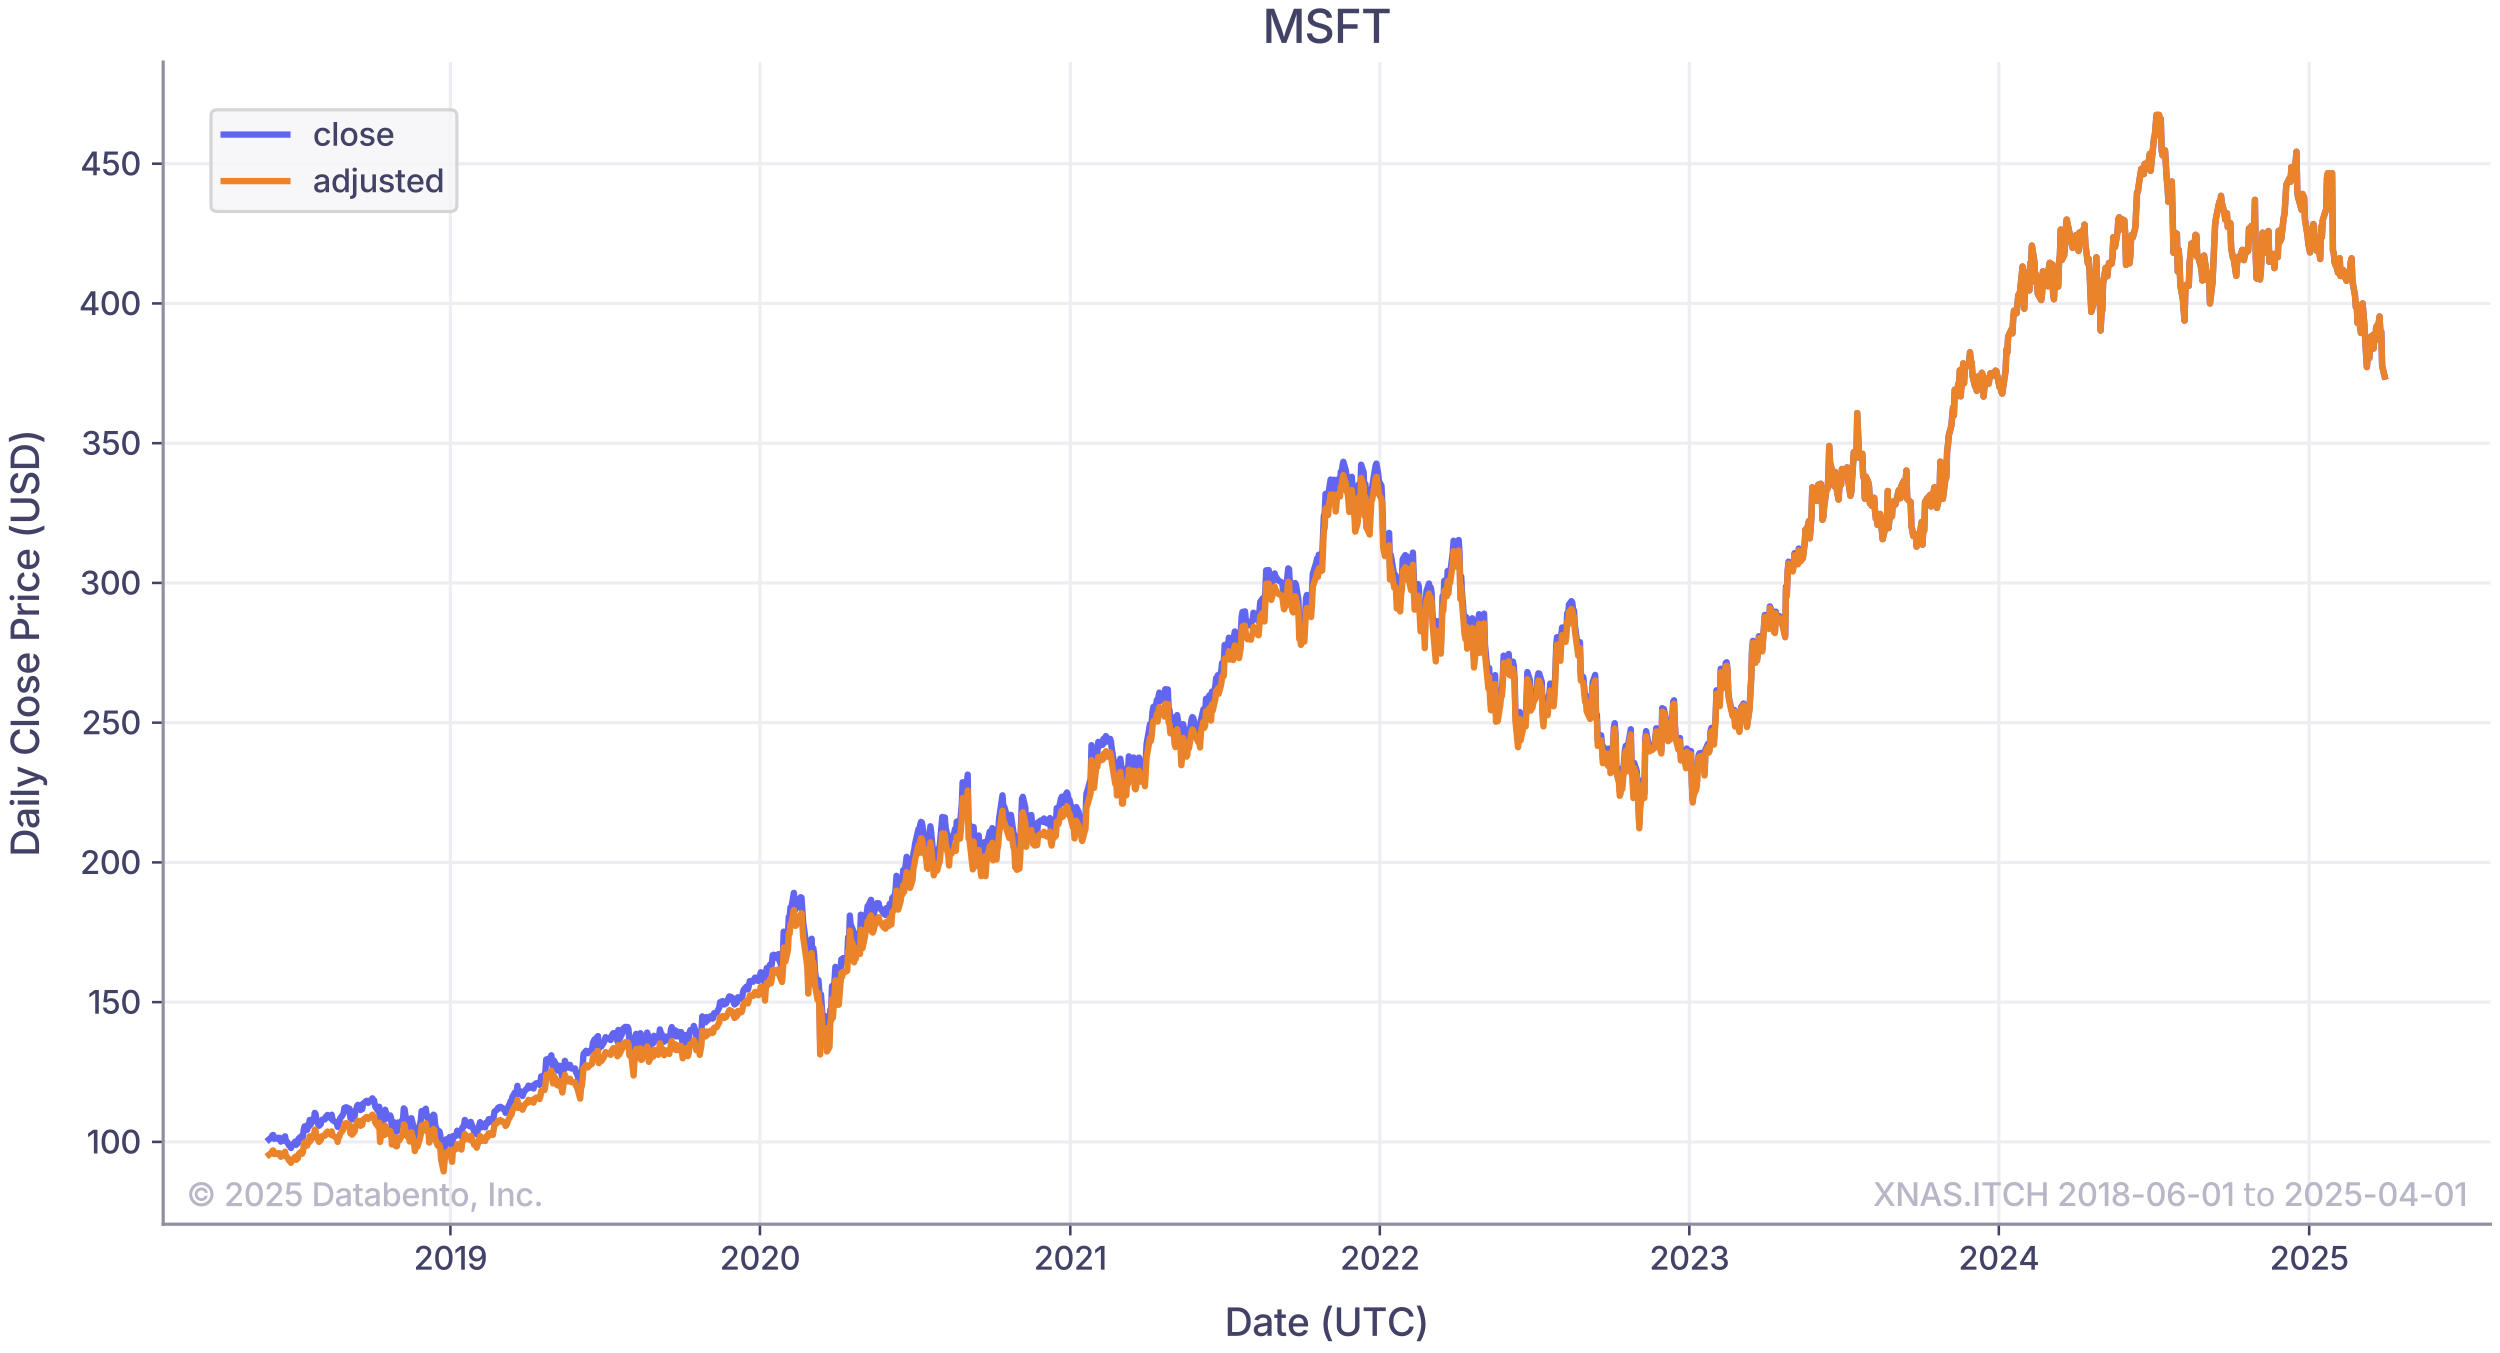 <?xml version="1.0" encoding="utf-8" standalone="no"?>
<!DOCTYPE svg PUBLIC "-//W3C//DTD SVG 1.1//EN"
  "http://www.w3.org/Graphics/SVG/1.1/DTD/svg11.dtd">
<svg xmlns:xlink="http://www.w3.org/1999/xlink" width="784.8pt" height="424.8pt" viewBox="0 0 784.8 424.8" xmlns="http://www.w3.org/2000/svg" version="1.1">
 <defs>
  <style type="text/css">*{stroke-linejoin: round; stroke-linecap: butt}</style>
 </defs>
 <g id="figure_1">
  <g id="patch_1">
   <path d="M 0 424.8
L 784.8 424.8
L 784.8 0
L 0 0
z
" style="fill: #ffffff"/>
  </g>
  <g id="axes_1">
   <g id="patch_2">
    <path d="M 51.224 384.309
L 781.8 384.309
L 781.8 19.476
L 51.224 19.476
L 51.224 384.309
z
" style="fill: none"/>
   </g>
   <g id="matplotlib.axis_1">
    <g id="xtick_1">
     <g id="line2d_1">
      <path d="M 141.398 384.309
L 141.398 19.476
" clip-path="url(#p290ebb6fe9)" style="fill: none; stroke: #eeeef2; stroke-linecap: square"/>
     </g>
     <g id="line2d_2">
      <defs>
       <path id="med45b03601" d="M 0 0
L 0 3.5
" style="stroke: #424267; stroke-width: 0.8"/>
      </defs>
      <g>
       <use xlink:href="#med45b03601" x="141.398" y="384.309" style="fill: #424267; stroke: #424267; stroke-width: 0.8"/>
      </g>
     </g>
     <g id="text_1">
      <!-- 2019 -->
      <g style="fill: #424267" transform="translate(129.87 398.581) scale(0.1 -0.1)">
       <defs>
        <path id="Inter-Medium-32" d="M 450 0
L 450 516
L 2031 2150
Q 2394 2531 2581 2797
Q 2769 3063 2769 3369
Q 2769 3719 2533 3920
Q 2297 4122 1944 4122
Q 1572 4122 1350 3898
Q 1128 3675 1128 3300
L 444 3300
Q 444 3725 641 4045
Q 838 4366 1180 4542
Q 1522 4719 1956 4719
Q 2400 4719 2736 4544
Q 3072 4369 3262 4070
Q 3453 3772 3453 3394
Q 3453 3141 3358 2895
Q 3263 2650 3023 2344
Q 2784 2038 2350 1600
L 1438 647
L 1438 609
L 3525 609
L 3525 0
L 450 0
z
" transform="scale(0.016)"/>
        <path id="Inter-Medium-30" d="M 2066 -63
Q 1253 -63 803 562
Q 353 1188 353 2325
Q 353 3456 804 4087
Q 1256 4719 2066 4719
Q 2875 4719 3326 4087
Q 3778 3456 3778 2325
Q 3778 1191 3329 564
Q 2881 -63 2066 -63
z
M 2066 547
Q 2550 547 2811 1012
Q 3072 1478 3072 2325
Q 3072 3175 2811 3644
Q 2550 4113 2066 4113
Q 1581 4113 1318 3642
Q 1056 3172 1056 2325
Q 1056 1478 1318 1012
Q 1581 547 2066 547
z
" transform="scale(0.016)"/>
        <path id="Inter-Medium-31" d="M 2141 4656
L 2141 0
L 1434 0
L 1434 4009
L 1403 4009
L 297 3203
L 297 3919
L 1316 4656
L 2141 4656
z
" transform="scale(0.016)"/>
        <path id="Inter-Medium-39" d="M 1919 -66
Q 1503 -66 1178 100
Q 853 266 648 556
Q 444 847 394 1222
L 1100 1222
Q 1166 931 1373 745
Q 1581 559 1919 559
Q 2428 559 2712 1003
Q 2997 1447 2997 2241
L 2963 2241
Q 2784 1950 2481 1779
Q 2178 1609 1809 1609
Q 1403 1609 1072 1806
Q 741 2003 547 2348
Q 353 2694 353 3138
Q 353 3584 556 3945
Q 759 4306 1126 4517
Q 1494 4728 1984 4722
Q 2294 4716 2594 4606
Q 2894 4497 3141 4242
Q 3388 3988 3534 3559
Q 3681 3131 3681 2488
Q 3681 1678 3465 1108
Q 3250 538 2854 236
Q 2459 -66 1919 -66
z
M 1963 2188
Q 2228 2188 2442 2323
Q 2656 2459 2782 2679
Q 2909 2900 2909 3159
Q 2909 3413 2787 3631
Q 2666 3850 2456 3984
Q 2247 4119 1978 4119
Q 1716 4119 1505 3989
Q 1294 3859 1172 3639
Q 1050 3419 1050 3150
Q 1050 2878 1167 2661
Q 1284 2444 1492 2316
Q 1700 2188 1963 2188
z
" transform="scale(0.016)"/>
       </defs>
       <use xlink:href="#Inter-Medium-32"/>
       <use xlink:href="#Inter-Medium-30" x="61.621"/>
       <use xlink:href="#Inter-Medium-31" x="126.172"/>
       <use xlink:href="#Inter-Medium-39" x="167.676"/>
      </g>
     </g>
    </g>
    <g id="xtick_2">
     <g id="line2d_3">
      <path d="M 238.56 384.309
L 238.56 19.476
" clip-path="url(#p290ebb6fe9)" style="fill: none; stroke: #eeeef2; stroke-linecap: square"/>
     </g>
     <g id="line2d_4">
      <g>
       <use xlink:href="#med45b03601" x="238.56" y="384.309" style="fill: #424267; stroke: #424267; stroke-width: 0.8"/>
      </g>
     </g>
     <g id="text_2">
      <!-- 2020 -->
      <g style="fill: #424267" transform="translate(225.948 398.581) scale(0.1 -0.1)">
       <use xlink:href="#Inter-Medium-32"/>
       <use xlink:href="#Inter-Medium-30" x="61.621"/>
       <use xlink:href="#Inter-Medium-32" x="126.172"/>
       <use xlink:href="#Inter-Medium-30" x="187.793"/>
      </g>
     </g>
    </g>
    <g id="xtick_3">
     <g id="line2d_5">
      <path d="M 335.988 384.309
L 335.988 19.476
" clip-path="url(#p290ebb6fe9)" style="fill: none; stroke: #eeeef2; stroke-linecap: square"/>
     </g>
     <g id="line2d_6">
      <g>
       <use xlink:href="#med45b03601" x="335.988" y="384.309" style="fill: #424267; stroke: #424267; stroke-width: 0.8"/>
      </g>
     </g>
     <g id="text_3">
      <!-- 2021 -->
      <g style="fill: #424267" transform="translate(324.527 398.581) scale(0.1 -0.1)">
       <use xlink:href="#Inter-Medium-32"/>
       <use xlink:href="#Inter-Medium-30" x="61.621"/>
       <use xlink:href="#Inter-Medium-32" x="126.172"/>
       <use xlink:href="#Inter-Medium-31" x="187.793"/>
      </g>
     </g>
    </g>
    <g id="xtick_4">
     <g id="line2d_7">
      <path d="M 433.149 384.309
L 433.149 19.476
" clip-path="url(#p290ebb6fe9)" style="fill: none; stroke: #eeeef2; stroke-linecap: square"/>
     </g>
     <g id="line2d_8">
      <g>
       <use xlink:href="#med45b03601" x="433.149" y="384.309" style="fill: #424267; stroke: #424267; stroke-width: 0.8"/>
      </g>
     </g>
     <g id="text_4">
      <!-- 2022 -->
      <g style="fill: #424267" transform="translate(420.683 398.581) scale(0.1 -0.1)">
       <use xlink:href="#Inter-Medium-32"/>
       <use xlink:href="#Inter-Medium-30" x="61.621"/>
       <use xlink:href="#Inter-Medium-32" x="126.172"/>
       <use xlink:href="#Inter-Medium-32" x="187.793"/>
      </g>
     </g>
    </g>
    <g id="xtick_5">
     <g id="line2d_9">
      <path d="M 530.311 384.309
L 530.311 19.476
" clip-path="url(#p290ebb6fe9)" style="fill: none; stroke: #eeeef2; stroke-linecap: square"/>
     </g>
     <g id="line2d_10">
      <g>
       <use xlink:href="#med45b03601" x="530.311" y="384.309" style="fill: #424267; stroke: #424267; stroke-width: 0.8"/>
      </g>
     </g>
     <g id="text_5">
      <!-- 2023 -->
      <g style="fill: #424267" transform="translate(517.791 398.581) scale(0.1 -0.1)">
       <defs>
        <path id="Inter-Medium-33" d="M 2009 -63
Q 1538 -63 1170 100
Q 803 263 589 550
Q 375 838 363 1219
L 1084 1219
Q 1103 909 1365 729
Q 1628 550 2003 550
Q 2409 550 2673 758
Q 2938 966 2938 1303
Q 2938 1650 2672 1870
Q 2406 2091 1928 2091
L 1531 2091
L 1531 2672
L 1928 2672
Q 2313 2672 2555 2873
Q 2797 3075 2797 3409
Q 2797 3731 2584 3926
Q 2372 4122 2016 4122
Q 1678 4122 1418 3942
Q 1159 3763 1147 3444
L 459 3444
Q 472 3822 683 4109
Q 894 4397 1245 4558
Q 1597 4719 2028 4719
Q 2475 4719 2804 4544
Q 3134 4369 3312 4080
Q 3491 3791 3491 3450
Q 3491 3056 3272 2786
Q 3053 2516 2688 2419
L 2688 2384
Q 3153 2313 3406 2014
Q 3659 1716 3659 1278
Q 3659 891 3445 587
Q 3231 284 2859 110
Q 2488 -63 2009 -63
z
" transform="scale(0.016)"/>
       </defs>
       <use xlink:href="#Inter-Medium-32"/>
       <use xlink:href="#Inter-Medium-30" x="61.621"/>
       <use xlink:href="#Inter-Medium-32" x="126.172"/>
       <use xlink:href="#Inter-Medium-33" x="187.793"/>
      </g>
     </g>
    </g>
    <g id="xtick_6">
     <g id="line2d_11">
      <path d="M 627.473 384.309
L 627.473 19.476
" clip-path="url(#p290ebb6fe9)" style="fill: none; stroke: #eeeef2; stroke-linecap: square"/>
     </g>
     <g id="line2d_12">
      <g>
       <use xlink:href="#med45b03601" x="627.473" y="384.309" style="fill: #424267; stroke: #424267; stroke-width: 0.8"/>
      </g>
     </g>
     <g id="text_6">
      <!-- 2024 -->
      <g style="fill: #424267" transform="translate(614.806 398.581) scale(0.1 -0.1)">
       <defs>
        <path id="Inter-Medium-34" d="M 356 906
L 356 1481
L 2363 4656
L 3244 4656
L 3244 1513
L 3856 1513
L 3856 906
L 3244 906
L 3244 0
L 2559 0
L 2559 906
L 356 906
z
M 2566 1513
L 2566 3809
L 2528 3809
L 1100 1550
L 1100 1513
L 2566 1513
z
" transform="scale(0.016)"/>
       </defs>
       <use xlink:href="#Inter-Medium-32"/>
       <use xlink:href="#Inter-Medium-30" x="61.621"/>
       <use xlink:href="#Inter-Medium-32" x="126.172"/>
       <use xlink:href="#Inter-Medium-34" x="187.793"/>
      </g>
     </g>
    </g>
    <g id="xtick_7">
     <g id="line2d_13">
      <path d="M 724.9 384.309
L 724.9 19.476
" clip-path="url(#p290ebb6fe9)" style="fill: none; stroke: #eeeef2; stroke-linecap: square"/>
     </g>
     <g id="line2d_14">
      <g>
       <use xlink:href="#med45b03601" x="724.9" y="384.309" style="fill: #424267; stroke: #424267; stroke-width: 0.8"/>
      </g>
     </g>
     <g id="text_7">
      <!-- 2025 -->
      <g style="fill: #424267" transform="translate(712.501 398.581) scale(0.1 -0.1)">
       <defs>
        <path id="Inter-Medium-35" d="M 1897 -63
Q 1463 -63 1122 103
Q 781 269 579 559
Q 378 850 363 1219
L 1056 1219
Q 1081 919 1322 728
Q 1563 538 1897 538
Q 2294 538 2551 806
Q 2809 1075 2809 1494
Q 2809 1775 2687 1997
Q 2566 2219 2353 2345
Q 2141 2472 1866 2472
Q 1653 2472 1440 2398
Q 1228 2325 1100 2209
L 444 2303
L 703 4656
L 3275 4656
L 3275 4047
L 1300 4047
L 1153 2747
L 1178 2747
Q 1316 2884 1542 2970
Q 1769 3056 2031 3056
Q 2456 3056 2789 2856
Q 3122 2656 3314 2306
Q 3506 1956 3506 1506
Q 3506 1053 3300 698
Q 3094 344 2730 140
Q 2366 -63 1897 -63
z
" transform="scale(0.016)"/>
       </defs>
       <use xlink:href="#Inter-Medium-32"/>
       <use xlink:href="#Inter-Medium-30" x="61.621"/>
       <use xlink:href="#Inter-Medium-32" x="126.172"/>
       <use xlink:href="#Inter-Medium-35" x="187.793"/>
      </g>
     </g>
    </g>
    <g id="text_8">
     <!-- Date (UTC) -->
     <g style="fill: #424267" transform="translate(384.427 419.351) scale(0.12 -0.12)">
      <defs>
       <path id="Inter-Medium-44" d="M 2031 0
L 516 0
L 516 4656
L 2075 4656
Q 2763 4656 3253 4376
Q 3744 4097 4006 3578
Q 4269 3059 4269 2334
Q 4269 1606 4005 1084
Q 3741 563 3239 281
Q 2738 0 2031 0
z
M 1228 625
L 1991 625
Q 2781 625 3175 1067
Q 3569 1509 3569 2334
Q 3569 3156 3180 3593
Q 2791 4031 2028 4031
L 1228 4031
L 1228 625
z
" transform="scale(0.016)"/>
       <path id="Inter-Medium-61" d="M 1441 -78
Q 1106 -78 839 45
Q 572 169 415 406
Q 259 644 259 988
Q 259 1284 375 1476
Q 491 1669 684 1780
Q 878 1891 1117 1947
Q 1356 2003 1603 2031
Q 2066 2084 2275 2123
Q 2484 2163 2484 2347
L 2484 2366
Q 2484 2656 2314 2817
Q 2144 2978 1816 2978
Q 1472 2978 1275 2828
Q 1078 2678 1006 2500
L 359 2669
Q 478 2981 700 3172
Q 922 3363 1208 3450
Q 1494 3538 1806 3538
Q 2016 3538 2253 3488
Q 2491 3438 2700 3308
Q 2909 3178 3040 2937
Q 3172 2697 3172 2319
L 3172 0
L 2506 0
L 2506 478
L 2472 478
Q 2369 272 2117 97
Q 1866 -78 1441 -78
z
M 1594 475
Q 1872 475 2072 586
Q 2272 697 2380 875
Q 2488 1053 2488 1259
L 2488 1706
Q 2438 1656 2273 1620
Q 2109 1584 1928 1559
Q 1747 1534 1641 1522
Q 1350 1481 1142 1364
Q 934 1247 934 978
Q 934 728 1120 601
Q 1306 475 1594 475
z
" transform="scale(0.016)"/>
       <path id="Inter-Medium-74" d="M 1956 3494
L 1956 2934
L 1259 2934
L 1259 944
Q 1259 734 1348 636
Q 1438 538 1641 538
Q 1697 538 1783 550
Q 1869 563 1931 575
L 2053 25
Q 1944 -13 1817 -30
Q 1691 -47 1572 -47
Q 1097 -47 834 198
Q 572 444 572 888
L 572 2934
L 63 2934
L 63 3494
L 572 3494
L 572 4325
L 1259 4325
L 1259 3494
L 1956 3494
z
" transform="scale(0.016)"/>
       <path id="Inter-Medium-65" d="M 1969 -72
Q 1453 -72 1078 150
Q 703 372 501 775
Q 300 1178 300 1722
Q 300 2259 498 2668
Q 697 3078 1059 3308
Q 1422 3538 1909 3538
Q 2306 3538 2664 3361
Q 3022 3184 3245 2798
Q 3469 2413 3469 1781
L 3469 1538
L 991 1538
Q 1009 1031 1278 764
Q 1547 497 1975 497
Q 2263 497 2470 622
Q 2678 747 2769 991
L 3416 838
Q 3291 428 2909 178
Q 2528 -72 1969 -72
z
M 994 2050
L 2788 2050
Q 2750 2463 2529 2716
Q 2309 2969 1913 2969
Q 1500 2969 1261 2698
Q 1022 2428 994 2050
z
" transform="scale(0.016)"/>
       <path id="Inter-Medium-20" transform="scale(0.016)"/>
       <path id="Inter-Medium-28" d="M 631 1897
Q 631 2406 734 2965
Q 838 3525 1020 4040
Q 1203 4556 1438 4941
L 2091 4941
Q 1853 4450 1683 3922
Q 1513 3394 1422 2875
Q 1331 2356 1331 1897
Q 1331 1278 1512 626
Q 1694 -25 2091 -872
L 1438 -872
Q 1038 -200 834 503
Q 631 1206 631 1897
z
" transform="scale(0.016)"/>
       <path id="Inter-Medium-55" d="M 2372 -72
Q 1809 -72 1392 142
Q 975 356 745 734
Q 516 1113 516 1600
L 516 4656
L 1228 4656
L 1228 1659
Q 1228 1188 1536 881
Q 1844 575 2372 575
Q 2897 575 3201 881
Q 3506 1188 3506 1659
L 3506 4656
L 4222 4656
L 4222 1600
Q 4222 1113 3990 734
Q 3759 356 3343 142
Q 2928 -72 2372 -72
z
" transform="scale(0.016)"/>
       <path id="Inter-Medium-54" d="M 281 4044
L 281 4656
L 3897 4656
L 3897 4044
L 2450 4044
L 2450 0
L 1734 0
L 1734 4044
L 281 4044
z
" transform="scale(0.016)"/>
       <path id="Inter-Medium-43" d="M 2450 -63
Q 1844 -63 1370 225
Q 897 513 625 1047
Q 353 1581 353 2325
Q 353 3072 626 3608
Q 900 4144 1373 4431
Q 1847 4719 2450 4719
Q 2941 4719 3347 4533
Q 3753 4347 4022 3995
Q 4291 3644 4369 3150
L 3653 3150
Q 3566 3594 3230 3831
Q 2894 4069 2456 4069
Q 2056 4069 1740 3867
Q 1425 3666 1242 3277
Q 1059 2888 1059 2325
Q 1059 1759 1242 1371
Q 1425 984 1740 786
Q 2056 588 2456 588
Q 2894 588 3230 827
Q 3566 1066 3653 1509
L 4372 1509
Q 4300 1047 4039 694
Q 3778 341 3370 139
Q 2963 -63 2450 -63
z
" transform="scale(0.016)"/>
       <path id="Inter-Medium-29" d="M 269 -872
Q 541 -294 708 182
Q 875 659 953 1076
Q 1031 1494 1031 1897
Q 1031 2356 939 2875
Q 847 3394 676 3922
Q 506 4450 269 4941
L 925 4941
Q 1159 4559 1340 4042
Q 1522 3525 1626 2965
Q 1731 2406 1731 1897
Q 1731 1197 1523 494
Q 1316 -209 925 -872
L 269 -872
z
" transform="scale(0.016)"/>
      </defs>
      <use xlink:href="#Inter-Medium-44"/>
      <use xlink:href="#Inter-Medium-61" x="72.168"/>
      <use xlink:href="#Inter-Medium-74" x="128.955"/>
      <use xlink:href="#Inter-Medium-65" x="162.988"/>
      <use xlink:href="#Inter-Medium-20" x="221.729"/>
      <use xlink:href="#Inter-Medium-28" x="248.389"/>
      <use xlink:href="#Inter-Medium-55" x="285.254"/>
      <use xlink:href="#Inter-Medium-54" x="359.277"/>
      <use xlink:href="#Inter-Medium-43" x="424.561"/>
      <use xlink:href="#Inter-Medium-29" x="497.9"/>
     </g>
    </g>
   </g>
   <g id="matplotlib.axis_2">
    <g id="ytick_1">
     <g id="line2d_15">
      <path d="M 51.224 358.463
L 781.8 358.463
" clip-path="url(#p290ebb6fe9)" style="fill: none; stroke: #eeeef2; stroke-linecap: square"/>
     </g>
     <g id="line2d_16">
      <defs>
       <path id="m54748900f5" d="M 0 0
L -3.5 0
" style="stroke: #424267; stroke-width: 0.8"/>
      </defs>
      <g>
       <use xlink:href="#m54748900f5" x="51.224" y="358.463" style="fill: #424267; stroke: #424267; stroke-width: 0.8"/>
      </g>
     </g>
     <g id="text_9">
      <!-- 100 -->
      <g style="fill: #424267" transform="translate(27.172 362.099) scale(0.1 -0.1)">
       <use xlink:href="#Inter-Medium-31"/>
       <use xlink:href="#Inter-Medium-30" x="41.504"/>
       <use xlink:href="#Inter-Medium-30" x="106.055"/>
      </g>
     </g>
    </g>
    <g id="ytick_2">
     <g id="line2d_17">
      <path d="M 51.224 314.595
L 781.8 314.595
" clip-path="url(#p290ebb6fe9)" style="fill: none; stroke: #eeeef2; stroke-linecap: square"/>
     </g>
     <g id="line2d_18">
      <g>
       <use xlink:href="#m54748900f5" x="51.224" y="314.595" style="fill: #424267; stroke: #424267; stroke-width: 0.8"/>
      </g>
     </g>
     <g id="text_10">
      <!-- 150 -->
      <g style="fill: #424267" transform="translate(27.597 318.231) scale(0.1 -0.1)">
       <use xlink:href="#Inter-Medium-31"/>
       <use xlink:href="#Inter-Medium-35" x="41.504"/>
       <use xlink:href="#Inter-Medium-30" x="101.807"/>
      </g>
     </g>
    </g>
    <g id="ytick_3">
     <g id="line2d_19">
      <path d="M 51.224 270.727
L 781.8 270.727
" clip-path="url(#p290ebb6fe9)" style="fill: none; stroke: #eeeef2; stroke-linecap: square"/>
     </g>
     <g id="line2d_20">
      <g>
       <use xlink:href="#m54748900f5" x="51.224" y="270.727" style="fill: #424267; stroke: #424267; stroke-width: 0.8"/>
      </g>
     </g>
     <g id="text_11">
      <!-- 200 -->
      <g style="fill: #424267" transform="translate(25.16 274.363) scale(0.1 -0.1)">
       <use xlink:href="#Inter-Medium-32"/>
       <use xlink:href="#Inter-Medium-30" x="61.621"/>
       <use xlink:href="#Inter-Medium-30" x="126.172"/>
      </g>
     </g>
    </g>
    <g id="ytick_4">
     <g id="line2d_21">
      <path d="M 51.224 226.859
L 781.8 226.859
" clip-path="url(#p290ebb6fe9)" style="fill: none; stroke: #eeeef2; stroke-linecap: square"/>
     </g>
     <g id="line2d_22">
      <g>
       <use xlink:href="#m54748900f5" x="51.224" y="226.859" style="fill: #424267; stroke: #424267; stroke-width: 0.8"/>
      </g>
     </g>
     <g id="text_12">
      <!-- 250 -->
      <g style="fill: #424267" transform="translate(25.585 230.495) scale(0.1 -0.1)">
       <use xlink:href="#Inter-Medium-32"/>
       <use xlink:href="#Inter-Medium-35" x="61.621"/>
       <use xlink:href="#Inter-Medium-30" x="121.924"/>
      </g>
     </g>
    </g>
    <g id="ytick_5">
     <g id="line2d_23">
      <path d="M 51.224 182.991
L 781.8 182.991
" clip-path="url(#p290ebb6fe9)" style="fill: none; stroke: #eeeef2; stroke-linecap: square"/>
     </g>
     <g id="line2d_24">
      <g>
       <use xlink:href="#m54748900f5" x="51.224" y="182.991" style="fill: #424267; stroke: #424267; stroke-width: 0.8"/>
      </g>
     </g>
     <g id="text_13">
      <!-- 300 -->
      <g style="fill: #424267" transform="translate(25.052 186.627) scale(0.1 -0.1)">
       <use xlink:href="#Inter-Medium-33"/>
       <use xlink:href="#Inter-Medium-30" x="62.695"/>
       <use xlink:href="#Inter-Medium-30" x="127.246"/>
      </g>
     </g>
    </g>
    <g id="ytick_6">
     <g id="line2d_25">
      <path d="M 51.224 139.123
L 781.8 139.123
" clip-path="url(#p290ebb6fe9)" style="fill: none; stroke: #eeeef2; stroke-linecap: square"/>
     </g>
     <g id="line2d_26">
      <g>
       <use xlink:href="#m54748900f5" x="51.224" y="139.123" style="fill: #424267; stroke: #424267; stroke-width: 0.8"/>
      </g>
     </g>
     <g id="text_14">
      <!-- 350 -->
      <g style="fill: #424267" transform="translate(25.477 142.759) scale(0.1 -0.1)">
       <use xlink:href="#Inter-Medium-33"/>
       <use xlink:href="#Inter-Medium-35" x="62.695"/>
       <use xlink:href="#Inter-Medium-30" x="122.998"/>
      </g>
     </g>
    </g>
    <g id="ytick_7">
     <g id="line2d_27">
      <path d="M 51.224 95.255
L 781.8 95.255
" clip-path="url(#p290ebb6fe9)" style="fill: none; stroke: #eeeef2; stroke-linecap: square"/>
     </g>
     <g id="line2d_28">
      <g>
       <use xlink:href="#m54748900f5" x="51.224" y="95.255" style="fill: #424267; stroke: #424267; stroke-width: 0.8"/>
      </g>
     </g>
     <g id="text_15">
      <!-- 400 -->
      <g style="fill: #424267" transform="translate(24.76 98.891) scale(0.1 -0.1)">
       <use xlink:href="#Inter-Medium-34"/>
       <use xlink:href="#Inter-Medium-30" x="65.625"/>
       <use xlink:href="#Inter-Medium-30" x="130.176"/>
      </g>
     </g>
    </g>
    <g id="ytick_8">
     <g id="line2d_29">
      <path d="M 51.224 51.387
L 781.8 51.387
" clip-path="url(#p290ebb6fe9)" style="fill: none; stroke: #eeeef2; stroke-linecap: square"/>
     </g>
     <g id="line2d_30">
      <g>
       <use xlink:href="#m54748900f5" x="51.224" y="51.387" style="fill: #424267; stroke: #424267; stroke-width: 0.8"/>
      </g>
     </g>
     <g id="text_16">
      <!-- 450 -->
      <g style="fill: #424267" transform="translate(25.185 55.023) scale(0.1 -0.1)">
       <use xlink:href="#Inter-Medium-34"/>
       <use xlink:href="#Inter-Medium-35" x="65.625"/>
       <use xlink:href="#Inter-Medium-30" x="125.928"/>
      </g>
     </g>
    </g>
    <g id="text_17">
     <!-- Daily Close Price (USD) -->
     <g style="fill: #424267" transform="translate(12.265 268.936) rotate(-90) scale(0.12 -0.12)">
      <defs>
       <path id="Inter-Medium-69" d="M 463 0
L 463 3494
L 1150 3494
L 1150 0
L 463 0
z
M 806 4028
Q 628 4028 501 4147
Q 375 4266 375 4434
Q 375 4606 501 4725
Q 628 4844 806 4844
Q 984 4844 1112 4725
Q 1240 4606 1240 4434
Q 1240 4266 1112 4147
Q 984 4028 806 4028
z
" transform="scale(0.016)"/>
       <path id="Inter-Medium-6c" d="M 1150 4656
L 1150 0
L 463 0
L 463 4656
L 1150 4656
z
" transform="scale(0.016)"/>
       <path id="Inter-Medium-79" d="M 416 -1256
L 584 -697
L 663 -716
Q 928 -788 1114 -698
Q 1300 -609 1397 -272
L 1472 -16
L 144 3494
L 888 3494
L 1578 1509
Q 1656 1278 1715 1053
Q 1775 828 1831 603
Q 1891 828 1953 1054
Q 2016 1281 2097 1509
L 2800 3494
L 3538 3494
L 2019 -484
Q 1859 -903 1589 -1117
Q 1319 -1331 897 -1331
Q 734 -1331 607 -1307
Q 481 -1284 416 -1256
z
" transform="scale(0.016)"/>
       <path id="Inter-Medium-6f" d="M 1931 -72
Q 1441 -72 1073 153
Q 706 378 503 783
Q 300 1188 300 1728
Q 300 2272 503 2680
Q 706 3088 1073 3313
Q 1441 3538 1931 3538
Q 2425 3538 2792 3313
Q 3159 3088 3362 2680
Q 3566 2272 3566 1728
Q 3566 1188 3362 783
Q 3159 378 2792 153
Q 2425 -72 1931 -72
z
M 1931 509
Q 2250 509 2458 676
Q 2666 844 2767 1120
Q 2869 1397 2869 1728
Q 2869 2063 2767 2342
Q 2666 2622 2458 2789
Q 2250 2956 1931 2956
Q 1616 2956 1409 2789
Q 1203 2622 1101 2342
Q 1000 2063 1000 1728
Q 1000 1397 1101 1120
Q 1203 844 1409 676
Q 1616 509 1931 509
z
" transform="scale(0.016)"/>
       <path id="Inter-Medium-73" d="M 1716 -72
Q 1147 -72 773 173
Q 400 419 306 884
L 953 1019
Q 1094 484 1722 484
Q 2056 484 2251 623
Q 2447 763 2447 956
Q 2447 1288 1956 1397
L 1369 1531
Q 406 1747 406 2497
Q 406 2809 579 3043
Q 753 3278 1058 3408
Q 1363 3538 1759 3538
Q 2325 3538 2647 3295
Q 2969 3053 3081 2666
L 2466 2531
Q 2400 2716 2237 2855
Q 2075 2994 1766 2994
Q 1481 2994 1290 2866
Q 1100 2738 1100 2541
Q 1100 2366 1226 2258
Q 1353 2150 1641 2084
L 2203 1959
Q 3156 1744 3156 1016
Q 3156 697 2973 451
Q 2791 206 2466 67
Q 2141 -72 1716 -72
z
" transform="scale(0.016)"/>
       <path id="Inter-Medium-50" d="M 516 0
L 516 4656
L 2184 4656
Q 2722 4656 3081 4457
Q 3441 4259 3619 3917
Q 3797 3575 3797 3144
Q 3797 2713 3617 2370
Q 3438 2028 3078 1829
Q 2719 1631 2178 1631
L 1228 1631
L 1228 0
L 516 0
z
M 1228 2234
L 2109 2234
Q 2622 2234 2848 2492
Q 3075 2750 3075 3144
Q 3075 3538 2848 3792
Q 2622 4047 2103 4047
L 1228 4047
L 1228 2234
z
" transform="scale(0.016)"/>
       <path id="Inter-Medium-72" d="M 463 0
L 463 3494
L 1128 3494
L 1128 2931
L 1166 2931
Q 1259 3216 1501 3380
Q 1744 3544 2050 3544
Q 2116 3544 2202 3537
Q 2288 3531 2341 3525
L 2341 2869
Q 2303 2878 2197 2892
Q 2091 2906 1981 2906
Q 1622 2906 1386 2686
Q 1150 2466 1150 2122
L 1150 0
L 463 0
z
" transform="scale(0.016)"/>
       <path id="Inter-Medium-63" d="M 1931 -72
Q 1438 -72 1072 153
Q 706 378 503 783
Q 300 1188 300 1728
Q 300 2272 503 2680
Q 706 3088 1072 3313
Q 1438 3538 1931 3538
Q 2475 3538 2870 3264
Q 3266 2991 3394 2506
L 2741 2350
Q 2669 2622 2461 2789
Q 2253 2956 1934 2956
Q 1619 2956 1411 2790
Q 1203 2625 1101 2345
Q 1000 2066 1000 1728
Q 1000 1394 1101 1117
Q 1203 841 1411 675
Q 1619 509 1934 509
Q 2259 509 2471 682
Q 2684 856 2753 1141
L 3403 984
Q 3275 491 2878 209
Q 2481 -72 1931 -72
z
" transform="scale(0.016)"/>
       <path id="Inter-Medium-53" d="M 2078 -78
Q 1294 -78 828 289
Q 363 656 331 1294
L 1047 1294
Q 1078 913 1375 730
Q 1672 547 2075 547
Q 2519 547 2809 753
Q 3100 959 3100 1297
Q 3100 1600 2845 1748
Q 2591 1897 2216 1997
L 1672 2147
Q 1100 2300 779 2600
Q 459 2900 459 3378
Q 459 3781 676 4082
Q 894 4384 1267 4551
Q 1641 4719 2109 4719
Q 2588 4719 2952 4551
Q 3316 4384 3523 4092
Q 3731 3800 3741 3431
L 3047 3431
Q 3013 3750 2752 3925
Q 2491 4100 2094 4100
Q 1672 4100 1422 3908
Q 1172 3716 1172 3419
Q 1172 3197 1306 3061
Q 1441 2925 1636 2845
Q 1831 2766 2009 2719
L 2463 2600
Q 2684 2544 2920 2448
Q 3156 2353 3356 2201
Q 3556 2050 3679 1826
Q 3803 1603 3803 1288
Q 3803 894 3600 584
Q 3397 275 3011 98
Q 2625 -78 2078 -78
z
" transform="scale(0.016)"/>
      </defs>
      <use xlink:href="#Inter-Medium-44"/>
      <use xlink:href="#Inter-Medium-61" x="72.168"/>
      <use xlink:href="#Inter-Medium-69" x="128.955"/>
      <use xlink:href="#Inter-Medium-6c" x="154.15"/>
      <use xlink:href="#Inter-Medium-79" x="179.346"/>
      <use xlink:href="#Inter-Medium-20" x="236.865"/>
      <use xlink:href="#Inter-Medium-43" x="263.525"/>
      <use xlink:href="#Inter-Medium-6c" x="336.865"/>
      <use xlink:href="#Inter-Medium-6f" x="362.061"/>
      <use xlink:href="#Inter-Medium-73" x="422.461"/>
      <use xlink:href="#Inter-Medium-65" x="476.318"/>
      <use xlink:href="#Inter-Medium-20" x="535.059"/>
      <use xlink:href="#Inter-Medium-50" x="561.719"/>
      <use xlink:href="#Inter-Medium-72" x="625.879"/>
      <use xlink:href="#Inter-Medium-69" x="664.551"/>
      <use xlink:href="#Inter-Medium-63" x="689.746"/>
      <use xlink:href="#Inter-Medium-65" x="747.461"/>
      <use xlink:href="#Inter-Medium-20" x="806.201"/>
      <use xlink:href="#Inter-Medium-28" x="832.861"/>
      <use xlink:href="#Inter-Medium-55" x="869.727"/>
      <use xlink:href="#Inter-Medium-53" x="943.75"/>
      <use xlink:href="#Inter-Medium-44" x="1008.35"/>
      <use xlink:href="#Inter-Medium-29" x="1080.518"/>
     </g>
    </g>
   </g>
   <g id="line2d_31">
    <path d="M 84.432 357.699
L 85.231 357.015
L 85.497 356.41
L 85.763 356.296
L 86.029 357.48
L 86.296 357.068
L 87.094 357.515
L 87.36 357.155
L 87.627 357.62
L 87.893 357.217
L 88.159 358.375
L 89.224 357.752
L 89.49 356.708
L 89.756 358.287
L 90.022 358.313
L 90.821 359.735
L 91.087 359.27
L 91.353 360.375
L 91.62 359.63
L 91.886 359.401
L 92.684 358.357
L 92.951 359.384
L 93.483 358.893
L 93.749 357.445
L 94.548 356.725
L 94.814 357.375
L 95.08 356.857
L 95.346 354.593
L 95.613 353.593
L 96.411 354.69
L 96.677 353.041
L 96.944 353.681
L 97.21 351.575
L 97.476 353.076
L 98.275 351.207
L 98.541 351.742
L 98.807 349.356
L 99.073 349.707
L 99.339 351.795
L 100.138 353.418
L 100.67 352.891
L 100.936 351.689
L 101.203 351.47
L 102.001 351.391
L 102.267 350.601
L 102.8 350.014
L 103.066 350.426
L 103.865 351.075
L 104.131 349.952
L 104.397 351.61
L 105.728 352.532
L 105.994 353.769
L 106.26 352.225
L 106.527 352.023
L 106.793 351.084
L 107.591 349.996
L 107.858 349.4
L 108.124 347.803
L 108.39 348.189
L 108.656 347.583
L 109.721 348.048
L 109.987 350.952
L 110.253 350.768
L 110.52 351.4
L 111.318 350.382
L 111.584 348.548
L 111.851 348.241
L 112.117 347.136
L 112.383 346.829
L 113.181 348.461
L 113.448 346.829
L 113.714 348.154
L 113.98 346.487
L 115.045 345.565
L 115.311 345.627
L 115.577 346.215
L 115.843 345.82
L 116.11 345.767
L 116.908 344.793
L 117.174 345.276
L 117.441 345.425
L 117.707 347.118
L 117.973 347.671
L 118.772 348.856
L 119.038 347.434
L 119.304 353.813
L 119.836 349.926
L 120.635 351.531
L 120.901 348.373
L 121.167 349.189
L 121.434 350.61
L 121.7 351.093
L 122.498 350.163
L 122.765 350.961
L 123.031 354.655
L 123.297 352.611
L 123.563 352.233
L 124.362 355.26
L 124.628 355.19
L 124.894 352.383
L 125.16 353.427
L 125.427 353.128
L 126.225 351.672
L 126.491 351.602
L 126.757 347.952
L 127.024 348.224
L 127.29 350.251
L 128.088 352.304
L 128.355 351.76
L 128.621 354.058
L 129.153 351.031
L 129.952 354.383
L 130.218 357.19
L 130.484 355.76
L 131.017 355.804
L 131.815 353.076
L 132.081 351.751
L 132.348 348.82
L 132.614 349.356
L 132.88 348.812
L 133.679 348.057
L 133.945 350.698
L 134.477 350.417
L 134.743 354.409
L 135.542 352.04
L 136.074 349.917
L 136.341 350.172
L 136.607 353.234
L 137.405 355.409
L 137.672 355.348
L 137.938 355.129
L 138.204 356.269
L 138.47 360.042
L 139.269 363.902
L 139.801 358.068
L 140.067 357.655
L 140.333 358.156
L 141.132 356.971
L 141.931 360.744
L 142.197 356.638
L 142.995 356.655
L 143.262 356.103
L 143.528 354.953
L 143.794 355.348
L 144.06 356.173
L 144.859 356.708
L 145.125 353.971
L 145.391 353.927
L 145.657 353.076
L 145.924 351.575
L 146.988 353.321
L 147.255 352.848
L 147.521 353.593
L 147.787 352.19
L 148.852 355.155
L 149.118 355.216
L 149.384 354.427
L 149.65 356.103
L 150.715 352.268
L 150.981 353.313
L 151.248 353.856
L 151.514 353.558
L 152.312 353.892
L 152.579 352.453
L 152.845 352.646
L 153.111 352.576
L 153.377 351.356
L 154.442 351.286
L 154.708 352.295
L 155.24 348.926
L 156.039 348.382
L 156.305 347.829
L 156.571 347.601
L 156.838 347.899
L 157.104 347.461
L 157.902 347.943
L 158.169 348.329
L 158.435 348.338
L 158.701 349.338
L 158.967 349.101
L 159.766 346.917
L 160.032 346.574
L 160.298 345.636
L 160.564 345.697
L 160.831 344.39
L 161.629 342.977
L 161.895 343.346
L 162.162 342.977
L 162.428 340.872
L 162.694 343.46
L 163.493 342.635
L 163.759 342.942
L 164.025 344.03
L 164.557 342.696
L 165.356 341.705
L 165.622 341.723
L 165.888 340.81
L 166.155 341.53
L 166.421 340.915
L 167.219 340.986
L 167.486 341.705
L 167.752 340.468
L 168.018 340.529
L 168.284 340.082
L 169.083 339.95
L 169.349 340.556
L 169.615 339.819
L 169.881 337.915
L 170.946 337.564
L 171.212 336.143
L 171.478 332.589
L 171.745 333.01
L 172.011 332.379
L 172.809 332.361
L 173.076 331.282
L 173.342 334.081
L 173.608 335.423
L 173.874 332.914
L 174.673 334.379
L 174.939 336.002
L 175.205 336.09
L 175.471 336.02
L 175.738 334.59
L 176.536 338.389
L 176.802 336.529
L 177.069 335.695
L 177.335 333.01
L 177.601 333.765
L 178.4 335.169
L 178.932 334.291
L 179.198 335.23
L 179.464 335.441
L 180.529 335.423
L 180.795 336.564
L 181.062 336.923
L 181.328 337.687
L 182.126 340.784
L 182.392 337.538
L 182.659 336.502
L 182.925 334.239
L 183.191 330.843
L 183.99 329.861
L 184.522 330.615
L 184.788 329.992
L 185.054 329.992
L 185.853 329.387
L 186.119 327.316
L 186.652 326.29
L 186.918 326.22
L 187.716 325.246
L 187.983 329.203
L 188.515 328.22
L 188.781 328.501
L 189.58 327.237
L 190.112 325.597
L 191.709 326.474
L 191.976 325.167
L 192.508 324.333
L 193.307 324.333
L 193.839 326.948
L 194.105 323.324
L 194.371 326.413
L 195.436 324.149
L 195.702 322.833
L 195.969 323.202
L 196.235 322.377
L 197.033 322.412
L 197.299 323.088
L 197.566 326.667
L 197.832 325.421
L 198.098 326.044
L 198.897 333.239
L 199.163 328.58
L 199.429 327.755
L 199.695 324.553
L 199.961 325.255
L 200.76 326.965
L 201.026 324.342
L 201.292 328.527
L 201.559 328.413
L 201.825 326.834
L 202.623 325.026
L 202.89 325.658
L 203.156 324.149
L 203.422 325.009
L 203.688 329.15
L 204.753 326.843
L 205.019 327.492
L 205.285 325.167
L 205.552 325.36
L 206.616 326.86
L 206.883 325.562
L 207.149 323.149
L 207.415 324.114
L 208.214 325.483
L 208.48 327.009
L 208.746 325.781
L 209.012 325.413
L 209.278 325.781
L 210.077 326.597
L 210.343 325.527
L 210.609 323.193
L 210.875 322.429
L 211.142 324.193
L 211.94 323.43
L 212.206 325.342
L 212.473 324.088
L 212.739 323.851
L 213.005 325.342
L 213.804 323.991
L 214.336 328.018
L 214.602 326.781
L 214.868 324.904
L 215.667 325.176
L 215.933 327.299
L 216.199 326.334
L 216.466 324.018
L 216.732 323.368
L 217.53 323.5
L 217.797 322.07
L 218.329 323.71
L 218.595 325.404
L 219.394 324.5
L 219.66 326.878
L 220.192 323.719
L 220.459 319.069
L 221.257 319.771
L 221.523 320.894
L 221.79 319.271
L 222.056 320.35
L 222.322 320.113
L 223.121 318.99
L 223.387 319.596
L 223.653 319.762
L 223.919 319.552
L 224.185 318.06
L 224.984 317.894
L 225.782 316.314
L 226.049 314.621
L 226.847 314.261
L 227.113 314.551
L 227.38 315.34
L 227.646 315.033
L 227.912 315.042
L 228.977 312.779
L 229.775 313.129
L 230.574 315.323
L 230.84 315.13
L 231.373 314.639
L 231.639 313.059
L 232.437 313.542
L 232.704 313.507
L 232.97 313.112
L 233.236 311.427
L 233.502 310.655
L 234.301 309.743
L 234.567 310.603
L 234.833 310.576
L 235.366 307.997
L 236.164 307.988
L 236.43 308.181
L 236.963 306.935
L 237.229 306.891
L 238.028 307.953
L 238.294 307.743
L 238.826 305.207
L 239.092 306.962
L 239.891 306.988
L 240.157 309.681
L 240.423 305.426
L 240.689 303.891
L 240.956 304.698
L 241.754 302.785
L 242.02 304.066
L 242.287 302.619
L 242.553 299.89
L 242.819 299.723
L 243.884 299.952
L 244.15 300.908
L 244.416 299.504
L 244.682 301.522
L 245.481 303.636
L 245.747 300.469
L 246.013 292.468
L 246.546 296.986
L 247.344 293.275
L 247.611 287.835
L 247.877 288.019
L 248.143 284.843
L 248.409 285.028
L 249.208 280.29
L 249.474 283.896
L 249.74 285.458
L 250.006 285.072
L 250.273 283.598
L 251.337 281.667
L 251.604 281.781
L 252.136 289.564
L 253.201 297.311
L 253.467 299.504
L 253.733 307.795
L 253.999 302.794
L 254.798 294.696
L 255.064 302.768
L 255.33 297.662
L 255.596 299.899
L 255.863 305.233
L 256.661 309.857
L 256.927 307.664
L 257.194 311.085
L 257.46 327.492
L 257.726 312.182
L 258.525 323.807
L 259.057 318.981
L 259.323 321.789
L 259.589 326.527
L 260.388 325.123
L 260.654 317.007
L 260.92 316.49
L 261.187 309.55
L 261.453 315.648
L 262.251 303.522
L 262.518 309.997
L 262.784 311.471
L 263.05 310.883
L 263.316 311.392
L 264.115 301.18
L 264.381 302.312
L 264.647 300.776
L 264.913 301.022
L 265.978 300.39
L 266.244 294.196
L 266.51 296.188
L 266.777 287.414
L 267.043 290.239
L 267.841 292.152
L 268.108 297.662
L 268.374 294.538
L 268.64 296.565
L 268.906 293.161
L 269.705 293.082
L 269.971 294.959
L 270.237 287.133
L 270.503 291.52
L 270.77 293.099
L 271.568 289.081
L 271.834 286.958
L 272.101 286.519
L 272.367 284.414
L 272.633 284.168
L 273.432 282.483
L 273.698 287.791
L 273.964 288.046
L 274.23 287.44
L 274.496 286.124
L 275.295 283.501
L 275.561 284.756
L 275.827 283.536
L 276.094 284.764
L 276.36 285.089
L 277.425 286.835
L 277.691 286.563
L 277.957 287.221
L 278.223 285.072
L 279.022 286.388
L 279.288 283.712
L 279.554 283.975
L 279.82 285.87
L 280.086 281.913
L 280.885 280.992
L 281.151 279.202
L 281.417 274.938
L 281.684 280.895
L 281.95 281.08
L 282.748 278.281
L 283.015 275.71
L 283.281 276.21
L 283.547 273.139
L 283.813 275.35
L 284.612 268.981
L 284.878 269.323
L 285.144 272.727
L 285.41 269.762
L 285.677 274.061
L 286.475 271.516
L 286.741 267.831
L 287.008 266.77
L 287.274 264.848
L 288.339 260.216
L 288.605 262.804
L 288.871 258.83
L 289.137 258.005
L 289.403 258.242
L 290.202 263.12
L 290.468 262.752
L 290.734 264.497
L 291.001 267.656
L 291.267 267.946
L 292.065 259.391
L 292.332 261.383
L 293.13 270.025
L 293.929 266.954
L 294.195 268.516
L 294.727 266.322
L 294.993 265.638
L 295.792 256.461
L 296.058 259.33
L 296.324 259.69
L 296.591 256.601
L 296.857 259.856
L 297.655 263.532
L 297.922 266.866
L 298.188 262.936
L 298.454 262.795
L 298.72 263.024
L 299.519 261.602
L 299.785 260.242
L 300.051 262.567
L 300.317 257.97
L 300.584 257.83
L 301.382 258.654
L 301.915 252.478
L 302.181 245.555
L 302.447 245.775
L 303.246 248.328
L 303.778 243.169
L 304.044 258.61
L 304.31 258.795
L 305.375 268.533
L 305.641 259.628
L 305.908 264.848
L 306.174 267.524
L 306.972 265.831
L 307.239 262.269
L 307.771 268.481
L 308.037 270.709
L 308.836 267.042
L 309.102 264.34
L 309.368 270.727
L 309.634 266.691
L 309.9 264.585
L 310.699 261.076
L 310.965 264.103
L 311.231 261.339
L 311.498 259.97
L 311.764 265.612
L 312.562 262.664
L 312.829 265.375
L 313.095 262.129
L 313.361 260.83
L 313.627 257.04
L 314.692 249.67
L 314.958 252.908
L 315.224 253.18
L 316.822 258.444
L 317.088 257.479
L 317.354 255.812
L 318.153 261.444
L 318.419 262.199
L 318.685 267.875
L 318.951 268.016
L 319.217 268.665
L 320.016 268.279
L 320.282 264.454
L 320.815 250.723
L 321.081 250.135
L 321.879 253.583
L 322.145 261.251
L 322.412 256.119
L 322.678 257.04
L 322.944 256.101
L 323.743 255.847
L 324.275 260.856
L 324.541 260.374
L 324.807 261.33
L 325.606 261.181
L 325.872 258.137
L 326.138 258.181
L 326.671 257.558
L 327.469 258.005
L 327.736 256.935
L 328.002 257.329
L 328.268 258.023
L 328.534 258.391
L 329.333 258.619
L 329.599 256.821
L 329.865 260.198
L 330.131 261.348
L 330.398 259.312
L 331.462 258.216
L 331.729 253.688
L 331.995 254.618
L 332.261 254.417
L 333.06 250.723
L 333.326 250.109
L 333.592 252.118
L 333.858 250.942
L 334.923 248.766
L 335.189 249.416
L 335.455 251.495
L 335.722 251.021
L 336.786 255.443
L 337.052 255.162
L 337.319 259.058
L 337.585 254.68
L 337.851 253.355
L 338.65 255.022
L 338.916 257.531
L 339.182 256.338
L 339.448 258.654
L 339.714 259.874
L 340.779 255.785
L 341.045 249.056
L 341.312 248.415
L 342.376 244.52
L 342.643 233.922
L 342.909 242.906
L 343.175 238.379
L 343.441 242.844
L 344.24 235.194
L 344.506 236.071
L 344.772 232.895
L 345.038 234.316
L 345.305 233.693
L 346.103 233.825
L 346.369 231.965
L 346.636 233.185
L 346.902 231.667
L 347.168 231.079
L 348.233 232.974
L 348.499 231.947
L 348.765 232.869
L 349.031 235.15
L 350.096 242.037
L 350.362 240.195
L 350.628 245.722
L 350.895 242.3
L 351.693 238.177
L 351.959 240.326
L 352.226 248.337
L 352.492 248.354
L 352.758 242.458
L 353.557 245.722
L 353.823 241.116
L 354.089 242.046
L 354.355 237.44
L 354.621 239.431
L 355.42 240.449
L 355.686 237.826
L 355.952 237.835
L 356.219 243.485
L 356.485 243.774
L 357.55 237.826
L 358.082 241.326
L 358.348 238.887
L 359.147 239.589
L 359.413 242.748
L 359.945 233.439
L 361.01 227.341
L 361.276 228.315
L 361.543 226.639
L 361.809 223.384
L 362.075 221.893
L 362.874 221.682
L 363.14 219.752
L 363.406 222.068
L 363.672 218.664
L 363.938 217.427
L 364.737 218.998
L 365.003 219.849
L 365.269 217.664
L 365.535 220.454
L 365.802 216.366
L 366.6 216.427
L 366.866 222.384
L 367.133 222.937
L 367.399 225.806
L 367.665 224.946
L 368.464 225.604
L 368.73 229.35
L 368.996 230.237
L 369.528 224.499
L 370.327 229.666
L 370.593 230.561
L 370.859 236.027
L 371.126 232.913
L 371.392 227.315
L 372.19 230.974
L 372.457 233.307
L 372.723 233.351
L 372.989 229.587
L 373.255 231.096
L 374.054 225.815
L 374.32 225.104
L 374.586 225.411
L 374.852 226.508
L 376.183 229.184
L 376.45 229.21
L 376.716 230.851
L 376.982 226.078
L 377.78 222.639
L 378.047 224.56
L 378.313 223.858
L 378.579 219.375
L 378.845 220.173
L 379.644 218.278
L 379.91 219.322
L 380.176 222.244
L 380.442 217.111
L 380.709 219.068
L 381.507 215.392
L 381.773 212.821
L 382.04 213.268
L 382.306 211.961
L 382.572 213.672
L 383.371 210.628
L 383.637 208.136
L 383.903 208.355
L 384.169 207.925
L 384.435 202.459
L 385.5 202.31
L 385.766 200.187
L 386.033 202.749
L 386.299 202.345
L 387.097 202.907
L 387.364 199.748
L 387.63 198.239
L 387.896 200.055
L 388.162 200.266
L 388.961 202.302
L 389.493 199.134
L 389.759 193.756
L 390.026 192.124
L 390.824 191.922
L 391.09 194.397
L 391.357 194.949
L 391.623 196.265
L 391.889 196.151
L 392.687 196.414
L 392.954 194.993
L 393.22 194.616
L 393.486 192.352
L 393.752 192.554
L 394.551 193.344
L 394.817 194.783
L 395.083 195.011
L 395.616 188.922
L 396.414 187.799
L 396.947 191.08
L 397.479 179.043
L 398.278 178.973
L 398.544 180.622
L 398.81 181.113
L 399.076 184.202
L 400.141 180.008
L 400.407 181.105
L 400.673 181.254
L 401.206 182.201
L 402.271 182.772
L 402.537 183.298
L 403.069 187.185
L 403.868 185.447
L 404.134 180.885
L 404.4 178.429
L 404.666 178.657
L 404.933 183.517
L 405.731 187.834
L 405.997 188.194
L 406.263 183.517
L 406.53 183.008
L 406.796 183.447
L 407.594 188.202
L 407.861 196.651
L 408.127 196.239
L 408.393 198.564
L 408.659 193.037
L 409.458 197.529
L 409.99 187.729
L 410.256 186.781
L 410.523 187.79
L 411.321 188.255
L 411.587 189.659
L 411.854 185.702
L 412.12 180.069
L 413.185 176.621
L 413.451 175.332
L 413.717 176.849
L 413.983 174.13
L 414.249 175.174
L 415.048 174.867
L 415.58 161.934
L 415.847 161.206
L 416.113 155.021
L 416.911 157.126
L 417.178 153.994
L 417.71 150.537
L 417.976 151.608
L 418.775 150.616
L 419.041 152.108
L 419.307 156.012
L 419.839 150.572
L 420.638 151.23
L 420.904 148.116
L 421.17 148.59
L 421.437 146.186
L 421.703 144.975
L 422.501 147.765
L 422.768 150.292
L 423.034 150.09
L 423.566 156.67
L 424.365 149.669
L 424.631 153.582
L 424.897 155.179
L 425.163 157.986
L 425.43 162.943
L 426.228 160.092
L 426.494 152.108
L 426.761 152.503
L 427.027 153.95
L 427.293 145.887
L 428.092 148.353
L 428.358 157.986
L 428.624 151.932
L 428.89 161.627
L 429.156 161.961
L 429.955 163.864
L 430.487 153.345
L 430.754 152.81
L 431.818 146.159
L 432.085 145.519
L 432.617 148.642
L 432.883 151.099
L 433.682 152.503
L 433.948 158.004
L 434.214 168.032
L 434.746 170.752
L 435.811 169.804
L 436.077 167.286
L 436.344 178.209
L 436.61 174.2
L 437.675 180.771
L 437.941 180.359
L 438.207 180.929
L 438.473 187.43
L 439.272 184.719
L 439.538 188.343
L 439.804 183.315
L 440.07 181.622
L 440.337 175.533
L 441.135 174.27
L 441.401 175.621
L 441.668 174.656
L 441.934 178.429
L 442.2 178.271
L 442.999 181.631
L 443.265 178.271
L 443.531 173.471
L 444.063 187.781
L 444.862 186.711
L 445.128 183.342
L 445.394 184.044
L 445.927 195.186
L 446.992 191.545
L 447.258 200.529
L 447.524 189.79
L 447.79 185.579
L 448.589 183.193
L 448.855 186.518
L 449.121 184.377
L 449.387 185.781
L 449.653 192.203
L 450.718 204.749
L 450.984 194.984
L 451.251 195.625
L 451.517 200.705
L 452.315 202.293
L 452.848 187.132
L 453.114 188.518
L 453.38 182.307
L 454.179 184.07
L 454.445 179.262
L 454.711 183.131
L 454.977 179.481
L 455.244 179.727
L 456.042 173.673
L 456.308 169.743
L 456.575 170.138
L 456.841 174.007
L 457.107 174.638
L 457.906 169.523
L 458.172 173.34
L 458.438 184.974
L 458.704 180.973
L 458.97 186.202
L 459.769 196.344
L 460.035 197.713
L 460.301 193.738
L 460.568 200.713
L 461.632 198.345
L 461.898 196.765
L 462.165 194.098
L 462.697 206.688
L 464.294 192.817
L 464.56 202.03
L 465.359 197.511
L 465.625 198.748
L 465.891 192.642
L 466.158 202.293
L 467.222 213.347
L 467.489 209.733
L 467.755 216.857
L 468.021 220.279
L 468.287 216.602
L 469.086 216.945
L 469.352 211.944
L 469.618 224.437
L 469.884 222.647
L 470.151 224.279
L 470.949 219.261
L 471.215 216.462
L 471.482 216.33
L 471.748 212.751
L 472.014 205.802
L 473.079 206.337
L 473.345 207.662
L 473.611 205.293
L 473.877 209.663
L 474.676 209.97
L 474.942 207.688
L 475.208 209.005
L 475.474 213.304
L 475.741 224.314
L 476.539 232.518
L 476.805 229.666
L 477.072 223.516
L 477.338 230.368
L 478.669 224.148
L 478.935 225.92
L 479.201 219.84
L 479.467 210.97
L 480.266 213.497
L 480.532 220.937
L 480.798 218.234
L 481.065 220.024
L 481.331 218.436
L 482.396 216.33
L 482.662 212.707
L 482.928 211.373
L 483.194 211.444
L 483.993 214.005
L 484.259 223.314
L 484.525 225.92
L 484.791 222.033
L 485.058 220.893
L 485.856 222.349
L 486.122 218.48
L 486.389 217.804
L 486.655 214.576
L 486.921 217.875
L 487.72 219.533
L 487.986 216.33
L 488.252 211.137
L 488.518 202.661
L 488.784 200.012
L 489.583 202.6
L 489.849 205.118
L 490.115 199.31
L 490.381 196.976
L 490.648 198.16
L 491.446 199.134
L 491.712 197.476
L 491.979 192.528
L 492.245 193.738
L 492.511 189.79
L 493.31 188.72
L 493.576 189.132
L 493.842 191.554
L 494.108 191.633
L 494.374 196.151
L 495.439 204.047
L 495.705 203.977
L 495.972 201.591
L 496.238 211.865
L 497.036 212.602
L 497.569 218.568
L 497.835 218.322
L 498.101 221.656
L 499.166 224.007
L 499.432 219.761
L 499.698 218.313
L 499.965 214.172
L 500.763 211.865
L 501.029 223.92
L 501.296 224.358
L 501.562 232.562
L 501.828 230.719
L 502.627 230.833
L 502.893 233.483
L 503.159 238.036
L 503.425 234.509
L 503.691 237.563
L 504.49 237.51
L 504.756 238.861
L 505.022 235.018
L 505.288 235.632
L 505.555 241.16
L 506.353 234.009
L 506.619 228.438
L 506.886 227.034
L 507.152 230.368
L 507.418 241.002
L 508.217 244.23
L 508.483 248.354
L 508.749 247.608
L 509.015 241.335
L 509.281 246.205
L 510.08 235.632
L 510.346 234.141
L 510.612 240.633
L 510.879 240.019
L 511.145 233.509
L 511.943 228.921
L 512.21 241.028
L 512.476 242.3
L 512.742 249.056
L 513.008 239.502
L 513.807 242.037
L 514.073 246.336
L 514.605 258.619
L 514.872 252.372
L 515.936 244.59
L 516.203 249.021
L 516.469 232.123
L 516.735 229.508
L 517.533 233.667
L 517.8 234.316
L 518.066 233.948
L 518.332 233.965
L 518.598 234.492
L 519.397 233.79
L 519.929 228.614
L 520.462 228.877
L 521.26 234.659
L 521.526 235.545
L 521.793 222.314
L 522.059 223.095
L 522.325 222.586
L 523.124 226.534
L 523.39 231.035
L 523.656 231.684
L 523.922 229.491
L 524.188 231.263
L 524.987 224.472
L 525.253 220.279
L 525.519 219.84
L 525.786 227.543
L 526.052 231.079
L 526.85 234.316
L 527.117 233.439
L 527.383 231.684
L 527.649 237.764
L 527.915 237.124
L 528.98 238.264
L 529.246 240.195
L 529.512 234.974
L 529.779 235.659
L 530.843 235.79
L 531.11 245.643
L 531.376 251.03
L 531.642 248.705
L 532.44 247.038
L 532.707 245.371
L 532.973 239.58
L 533.239 236.984
L 533.505 236.492
L 534.57 236.273
L 535.102 242.476
L 535.369 235.395
L 536.167 233.527
L 536.433 235.299
L 536.7 234.72
L 536.966 229.473
L 537.232 228.517
L 538.031 232.746
L 538.563 224.841
L 538.829 216.69
L 539.095 219.647
L 539.894 220.603
L 540.16 209.943
L 540.426 211.505
L 540.693 215.067
L 540.959 214.427
L 541.757 208.101
L 542.024 207.899
L 542.29 209.899
L 542.556 217.515
L 542.822 219.463
L 543.887 224.227
L 544.153 224.622
L 544.419 222.867
L 544.686 227.605
L 545.484 226.683
L 546.016 229.28
L 546.549 222.033
L 547.347 220.849
L 547.614 222.797
L 547.88 223.797
L 548.146 225.402
L 548.412 227.754
L 549.211 222.314
L 549.743 212.733
L 550.009 203.697
L 550.276 201.187
L 551.074 207.557
L 551.34 206.671
L 551.607 206.855
L 552.139 199.731
L 552.938 203.565
L 553.204 203.96
L 554.002 193.045
L 554.801 194.616
L 555.067 193.633
L 555.333 196.879
L 555.6 190.361
L 556.664 192.896
L 556.931 197.959
L 557.197 198.195
L 557.463 192.019
L 557.729 194.704
L 558.528 193.37
L 558.794 193.607
L 559.06 194.16
L 559.326 195.327
L 559.592 195.853
L 560.391 199.52
L 560.657 184.149
L 560.923 186.597
L 561.19 178.981
L 561.456 176.323
L 562.254 178.209
L 562.521 177.516
L 562.787 178.815
L 563.053 177.376
L 563.319 173.673
L 564.384 176.586
L 564.65 172.199
L 565.183 175.682
L 565.981 174.7
L 566.514 170.752
L 566.78 166.189
L 567.046 167.33
L 567.845 163.601
L 568.111 168.997
L 568.377 166.251
L 568.643 161.978
L 568.909 153.003
L 569.974 154.038
L 570.24 157.24
L 570.507 153.854
L 570.773 152.178
L 571.571 151.862
L 571.838 153.81
L 572.104 163.18
L 572.37 162.285
L 572.636 159.127
L 573.435 153.161
L 573.701 153.441
L 573.967 149.555
L 574.233 140
L 574.499 145.264
L 575.564 149.239
L 575.83 152.617
L 576.097 148.151
L 576.363 152.389
L 577.161 156.81
L 577.428 152.845
L 577.694 151.046
L 577.96 152.152
L 578.226 147.238
L 579.025 149.651
L 579.557 149.783
L 579.823 146.738
L 580.09 150.186
L 580.888 155.626
L 581.154 154.406
L 581.953 141.93
L 582.752 143.606
L 583.018 129.674
L 583.55 142.273
L 583.816 143.685
L 584.615 142.457
L 584.881 149.651
L 585.147 149.642
L 585.414 156.538
L 585.68 149.563
L 586.478 151.318
L 586.745 152.818
L 587.011 158.074
L 587.277 157.003
L 587.543 158.732
L 588.342 156.275
L 588.608 160.487
L 588.874 162.873
L 589.14 162.373
L 589.406 164.786
L 590.205 161.338
L 591.004 169.251
L 592.335 163.417
L 592.601 154.135
L 592.867 165.777
L 593.133 162.864
L 593.932 162.022
L 594.198 157.495
L 594.464 157.468
L 594.73 158.162
L 594.997 158.381
L 596.061 153.863
L 596.328 153.898
L 596.594 156.381
L 596.86 152.59
L 597.659 150.923
L 597.925 154.968
L 598.457 147.721
L 598.723 156.626
L 599.788 157.635
L 600.054 165.391
L 600.321 166.233
L 600.587 168.242
L 601.385 167.707
L 601.651 171.603
L 601.918 170.901
L 602.184 170.708
L 603.249 163.856
L 603.515 170.98
L 603.781 165.724
L 604.047 166.575
L 604.313 157.539
L 605.112 156.275
L 605.378 157.24
L 605.644 155.705
L 605.911 155.354
L 606.177 158.978
L 607.242 152.985
L 607.508 155.977
L 607.774 156.486
L 608.04 159.443
L 608.839 155.81
L 609.105 144.931
L 609.637 155.135
L 609.904 156.582
L 610.702 150.371
L 610.968 149.958
L 611.235 141.79
L 611.501 139.702
L 611.767 136.622
L 612.566 133.701
L 613.098 127.893
L 613.364 130.376
L 613.63 122.365
L 614.429 124.383
L 614.695 120.602
L 614.961 120.962
L 615.227 116.224
L 615.494 124.41
L 616.292 114.074
L 616.558 120.321
L 616.825 114.706
L 617.357 115.074
L 618.156 113.627
L 618.422 110.6
L 618.688 113.802
L 618.954 113.785
L 619.22 117.987
L 620.019 121.348
L 620.285 118.944
L 620.551 122.681
L 620.818 121.049
L 621.084 118.119
L 621.882 121.155
L 622.149 117.022
L 622.415 117.68
L 622.681 124.489
L 622.947 121.62
L 624.012 118.768
L 624.278 120.461
L 624.811 117.189
L 625.875 117.356
L 626.142 117.952
L 626.408 116.355
L 626.674 116.478
L 627.739 121.672
L 628.005 120.9
L 628.271 122.901
L 628.537 123.55
L 629.602 116.364
L 629.868 109.652
L 630.134 110.696
L 630.401 105.643
L 631.465 103.371
L 631.732 104.643
L 631.998 99.756
L 632.264 97.501
L 633.063 98.317
L 633.595 92.623
L 633.861 92.465
L 634.127 91.482
L 634.926 83.674
L 635.458 96.896
L 635.725 89.105
L 635.991 85.411
L 637.056 91.166
L 637.322 82.621
L 637.588 82.875
L 637.854 77.111
L 638.653 82.226
L 638.919 88.482
L 639.185 86.201
L 639.718 92.272
L 640.782 94.185
L 641.049 92.202
L 641.315 85.183
L 641.581 86.516
L 642.38 88.956
L 642.646 88.763
L 642.912 89.859
L 643.178 84.104
L 643.444 82.507
L 644.243 83.007
L 644.509 92.333
L 644.775 93.93
L 645.041 88.359
L 645.308 90.114
L 646.106 89.938
L 646.372 82.314
L 646.639 80.164
L 646.905 72.093
L 647.171 81.673
L 647.97 80.208
L 648.236 77.05
L 648.502 71.522
L 648.768 68.934
L 650.632 77.796
L 651.696 73.821
L 651.963 76.392
L 652.229 75.541
L 652.495 78.761
L 652.761 72.979
L 653.56 73.146
L 653.826 72.224
L 654.092 75.795
L 654.358 70.513
L 654.625 76.523
L 655.423 82.735
L 655.689 81.305
L 655.956 85.385
L 656.488 97.887
L 657.286 95.053
L 657.553 87.832
L 657.819 94.158
L 658.085 80.779
L 658.351 89.991
L 659.15 93.342
L 659.416 103.765
L 659.682 98.764
L 659.948 97.308
L 660.215 88.736
L 661.013 84.086
L 661.279 86.35
L 661.546 86.709
L 661.812 83.972
L 662.078 82.533
L 662.877 82.788
L 663.143 80.857
L 663.409 74.488
L 663.941 77.532
L 664.74 72.759
L 665.006 68.811
L 665.272 68.215
L 665.539 72.014
L 665.805 68.662
L 666.87 69.197
L 667.136 73.224
L 667.402 83.156
L 667.668 82.033
L 668.467 82.665
L 668.733 80.568
L 668.999 74.619
L 669.265 73.672
L 669.532 74.549
L 670.33 71.417
L 670.862 60.292
L 671.129 60.161
L 671.395 58.046
L 672.193 53.001
L 672.46 54.475
L 672.992 54.651
L 673.258 51.431
L 674.057 52.87
L 674.323 50.931
L 674.589 50.238
L 674.855 48.307
L 675.122 53.624
L 676.186 43.403
L 676.453 42.377
L 676.985 36.06
L 677.784 36.077
L 678.05 42.57
L 678.316 37.314
L 678.582 47.263
L 678.848 48.746
L 679.647 47.211
L 680.179 56.274
L 680.446 58.757
L 680.712 63.381
L 681.51 57.686
L 681.777 56.985
L 682.309 79.366
L 682.575 72.926
L 683.374 73.4
L 683.64 85.253
L 683.906 78.41
L 684.172 81.235
L 684.439 89.499
L 685.237 93.939
L 685.769 100.651
L 686.036 91.044
L 686.302 89.385
L 687.1 89.736
L 687.367 82.27
L 687.633 80.27
L 687.899 76.479
L 688.165 79.664
L 688.964 75.927
L 689.23 73.725
L 689.496 73.961
L 689.762 80.629
L 690.029 80.48
L 691.093 84.455
L 691.36 88.052
L 691.892 80.217
L 692.957 87.464
L 693.223 88.254
L 693.489 87.99
L 693.755 95.255
L 694.554 88.657
L 695.353 70.812
L 695.619 68.636
L 696.684 63.407
L 696.95 64.539
L 697.216 61.477
L 697.482 63.81
L 698.281 66.723
L 698.547 68.952
L 698.813 67.267
L 699.079 66.96
L 699.345 71.286
L 700.144 70.04
L 700.41 77.883
L 700.943 80.866
L 701.209 81.279
L 702.007 86.569
L 702.274 82.446
L 702.54 80.761
L 702.806 80.515
L 703.072 81.401
L 703.871 78.454
L 704.137 78.462
L 704.403 81.656
L 704.669 80.085
L 704.936 79.462
L 705.734 78.769
L 706 71.742
L 706.267 73.891
L 706.533 73.847
L 706.799 70.917
L 707.598 71.654
L 707.864 62.74
L 708.13 80.866
L 708.396 87.403
L 708.662 86.35
L 709.461 87.727
L 709.727 85.113
L 710.26 73.049
L 710.526 75.374
L 711.324 79.366
L 711.591 74.812
L 711.857 72.961
L 712.123 72.523
L 712.389 82.182
L 713.188 81.524
L 713.454 79.708
L 713.72 80.945
L 713.986 84.156
L 714.252 80.235
L 715.051 80.7
L 715.317 72.435
L 715.583 76.05
L 716.116 75.137
L 716.914 68.241
L 717.181 67.013
L 717.713 58.055
L 718.778 55.862
L 719.044 57.046
L 719.31 52.457
L 719.843 53.931
L 720.641 50.817
L 720.907 47.649
L 721.174 60.073
L 721.44 62.249
L 721.706 62.837
L 722.505 65.863
L 722.771 60.889
L 723.303 62.003
L 723.569 68.925
L 724.368 73.847
L 724.634 76.506
L 725.167 79.234
L 725.433 74.111
L 726.231 70.356
L 726.498 75.26
L 726.764 74.365
L 727.296 78.743
L 728.095 79.024
L 728.361 81.305
L 728.627 71.215
L 728.893 74.418
L 729.159 69.048
L 730.224 65.732
L 730.49 55.774
L 730.757 54.344
L 731.821 64.109
L 732.088 54.361
L 732.354 78.603
L 732.62 79.568
L 732.886 82.454
L 733.685 84.332
L 733.951 85.604
L 734.483 81.068
L 734.75 86.648
L 735.548 84.753
L 735.814 85.069
L 736.081 87.096
L 736.347 86.481
L 736.613 88.14
L 737.678 86.964
L 737.944 82.147
L 738.21 81.103
L 738.476 88.315
L 739.275 92.728
L 739.541 96.422
L 739.807 95.387
L 740.074 101.405
L 740.34 98.194
L 741.138 104.502
L 741.404 103.906
L 741.671 95.264
L 742.203 101.73
L 743.002 115.224
L 743.534 109.249
L 743.8 112.372
L 744.066 105.862
L 744.865 105.204
L 745.131 109.407
L 745.397 104.801
L 745.664 106.827
L 745.93 102.704
L 746.728 101.423
L 746.995 99.361
L 747.261 104.555
L 747.527 104.116
L 747.793 114.785
L 748.592 118.198
L 748.592 118.198
" clip-path="url(#p290ebb6fe9)" style="fill: none; stroke: #6165f0; stroke-width: 2; stroke-linecap: square"/>
   </g>
   <g id="line2d_32">
    <path d="M 84.432 362.496
L 85.231 361.849
L 85.497 361.276
L 85.763 361.168
L 86.029 362.289
L 86.296 361.899
L 87.094 362.322
L 87.36 361.982
L 87.627 362.421
L 87.893 362.04
L 88.159 363.135
L 89.224 362.546
L 89.49 361.558
L 89.756 363.052
L 90.022 363.077
L 90.821 364.421
L 91.087 363.982
L 91.353 365.027
L 91.62 364.322
L 91.886 364.106
L 92.684 363.119
L 92.951 364.089
L 93.483 363.625
L 93.749 362.256
L 94.548 361.575
L 94.814 362.189
L 95.08 361.7
L 95.346 359.559
L 95.613 358.613
L 96.411 359.65
L 96.677 358.09
L 96.944 358.696
L 97.21 356.704
L 97.476 358.123
L 98.275 356.356
L 98.541 356.862
L 98.807 354.605
L 99.073 354.937
L 99.339 356.912
L 100.138 358.447
L 100.67 357.949
L 100.936 356.812
L 101.203 356.605
L 102.001 356.53
L 102.267 355.783
L 102.8 355.227
L 103.066 355.617
L 103.865 356.231
L 104.131 355.169
L 104.397 356.393
L 105.728 357.268
L 105.994 358.442
L 106.26 356.976
L 106.527 356.785
L 106.793 355.893
L 107.591 354.86
L 107.858 354.294
L 108.124 352.778
L 108.39 353.144
L 108.656 352.57
L 109.721 353.011
L 109.987 355.768
L 110.253 355.593
L 110.52 356.193
L 111.318 355.227
L 111.584 353.486
L 111.851 353.194
L 112.117 352.145
L 112.383 351.853
L 113.181 353.403
L 113.448 351.853
L 113.714 353.111
L 113.98 351.528
L 115.045 350.654
L 115.311 350.712
L 115.577 351.27
L 115.843 350.895
L 116.11 350.845
L 116.908 349.921
L 117.174 350.379
L 117.441 350.52
L 117.707 352.128
L 117.973 352.653
L 118.772 353.777
L 119.038 352.428
L 119.304 358.484
L 119.836 354.794
L 120.635 356.318
L 120.901 353.319
L 121.167 354.094
L 121.434 355.443
L 121.7 355.902
L 122.498 355.019
L 122.765 355.777
L 123.031 359.284
L 123.297 357.343
L 123.563 356.984
L 124.362 359.858
L 124.628 359.792
L 124.894 357.126
L 125.16 358.117
L 125.427 357.834
L 126.225 356.451
L 126.491 356.385
L 126.757 352.919
L 127.024 353.178
L 127.29 355.102
L 128.088 357.051
L 128.355 356.535
L 128.621 358.339
L 129.153 355.453
L 129.952 358.649
L 130.218 361.326
L 130.484 359.962
L 131.017 360.004
L 131.815 357.402
L 132.081 356.139
L 132.348 353.345
L 132.614 353.855
L 132.88 353.336
L 133.679 352.617
L 133.945 355.135
L 134.477 354.867
L 134.743 358.674
L 135.542 356.415
L 136.074 354.39
L 136.341 354.633
L 136.607 357.553
L 137.405 359.628
L 137.672 359.569
L 137.938 359.36
L 138.204 360.447
L 138.47 364.045
L 139.269 367.726
L 139.801 362.162
L 140.067 361.769
L 140.333 362.246
L 141.132 361.117
L 141.931 364.714
L 142.197 360.799
L 142.995 360.816
L 143.262 360.288
L 143.528 359.193
L 143.794 359.569
L 144.06 360.355
L 144.859 360.866
L 145.125 358.256
L 145.391 358.214
L 145.657 357.402
L 145.924 355.972
L 146.988 357.636
L 147.255 357.185
L 147.521 357.896
L 147.787 356.557
L 148.852 359.385
L 149.118 359.443
L 149.384 358.691
L 149.65 360.288
L 150.715 356.633
L 150.981 357.628
L 151.248 358.147
L 151.514 357.862
L 152.312 358.18
L 152.579 356.808
L 152.845 356.992
L 153.111 356.925
L 153.377 355.762
L 154.442 355.696
L 154.708 356.275
L 155.24 353.049
L 156.039 352.528
L 156.305 351.999
L 156.571 351.78
L 156.838 352.066
L 157.104 351.646
L 157.902 352.108
L 158.169 352.478
L 158.435 352.486
L 158.701 353.444
L 158.967 353.217
L 159.766 351.125
L 160.032 350.797
L 160.298 349.898
L 160.564 349.957
L 160.831 348.705
L 161.629 347.353
L 161.895 347.706
L 162.162 347.353
L 162.428 345.336
L 162.694 347.815
L 163.493 347.025
L 163.759 347.319
L 164.025 348.361
L 164.557 347.084
L 165.356 346.134
L 165.622 346.151
L 165.888 345.277
L 166.155 345.966
L 166.421 345.378
L 167.219 345.445
L 167.486 346.134
L 167.752 344.95
L 168.018 345.009
L 168.284 344.58
L 169.083 344.454
L 169.349 345.034
L 169.615 344.328
L 169.881 342.505
L 170.946 342.169
L 171.212 340.808
L 171.478 337.405
L 171.745 337.808
L 172.011 337.203
L 172.809 337.187
L 173.076 336.153
L 173.342 338.833
L 173.608 340.119
L 173.874 337.716
L 174.673 339.119
L 174.939 340.673
L 175.205 340.757
L 175.471 340.69
L 175.738 339.321
L 176.536 342.959
L 177.335 337.407
L 177.601 338.132
L 178.4 339.482
L 178.932 338.638
L 179.198 339.541
L 179.464 339.743
L 180.529 339.726
L 180.795 340.822
L 181.062 341.168
L 181.328 341.902
L 182.126 344.879
L 182.392 341.758
L 182.659 340.763
L 182.925 338.588
L 183.191 335.324
L 183.99 334.38
L 184.522 335.105
L 184.788 334.506
L 185.054 334.506
L 185.853 333.924
L 186.119 331.934
L 186.652 330.948
L 186.918 330.88
L 187.716 329.944
L 187.983 333.747
L 188.515 332.803
L 188.781 333.073
L 189.58 331.858
L 190.112 330.281
L 191.709 331.125
L 191.976 329.868
L 192.508 329.067
L 193.307 329.067
L 193.839 331.58
L 194.105 328.097
L 194.371 331.066
L 195.436 328.89
L 195.702 327.625
L 195.969 327.979
L 196.235 327.187
L 197.033 327.22
L 197.299 327.87
L 197.566 331.31
L 197.832 330.113
L 198.098 330.711
L 198.897 337.626
L 199.163 333.149
L 199.429 332.356
L 199.695 329.278
L 199.961 329.953
L 200.76 331.597
L 201.026 329.076
L 201.292 332.721
L 201.559 332.611
L 201.825 331.088
L 202.623 329.345
L 202.89 329.955
L 203.156 328.499
L 203.422 329.329
L 203.688 333.322
L 204.753 331.097
L 205.019 331.723
L 205.285 329.481
L 205.552 329.667
L 206.616 331.114
L 206.883 329.862
L 207.149 327.535
L 207.415 328.466
L 208.214 329.785
L 208.48 331.258
L 208.746 330.073
L 209.012 329.718
L 209.278 330.073
L 210.077 330.86
L 210.343 329.828
L 210.609 327.577
L 210.875 326.841
L 211.142 328.542
L 211.94 327.806
L 212.206 329.65
L 212.473 328.44
L 212.739 328.212
L 213.005 329.65
L 213.804 328.347
L 214.336 332.231
L 214.602 331.038
L 214.868 329.227
L 215.667 329.489
L 215.933 331.537
L 216.199 330.606
L 216.466 328.372
L 216.732 327.746
L 217.53 327.873
L 217.797 326.494
L 218.329 328.076
L 218.595 329.709
L 219.394 328.838
L 219.66 331.131
L 220.192 328.085
L 220.459 323.601
L 221.257 324.277
L 221.523 325.36
L 221.79 323.795
L 222.056 324.836
L 222.322 324.607
L 223.121 323.524
L 223.387 324.108
L 223.653 324.269
L 223.919 324.066
L 224.185 322.628
L 224.984 322.467
L 225.782 320.944
L 226.049 319.311
L 226.847 318.964
L 227.38 319.575
L 227.646 319.278
L 227.912 319.287
L 228.977 317.096
L 229.775 317.436
L 230.574 319.558
L 230.84 319.371
L 231.373 318.896
L 231.639 317.368
L 232.437 317.835
L 232.704 317.801
L 232.97 317.419
L 233.236 315.789
L 233.502 315.042
L 234.301 314.159
L 234.567 314.991
L 234.833 314.965
L 235.366 312.469
L 236.164 312.461
L 236.43 312.648
L 236.963 311.442
L 237.229 311.4
L 238.028 312.427
L 238.294 312.223
L 238.826 309.77
L 239.092 311.468
L 239.891 311.493
L 240.157 314.099
L 240.423 309.982
L 240.689 308.496
L 240.956 309.277
L 241.754 307.427
L 242.02 308.666
L 242.287 307.265
L 242.553 304.625
L 242.819 304.464
L 243.884 304.684
L 244.15 305.61
L 244.416 304.251
L 244.682 306.204
L 245.481 308.25
L 245.747 305.185
L 246.013 297.443
L 246.546 301.815
L 247.344 298.224
L 247.611 292.96
L 247.877 293.138
L 248.143 290.065
L 248.409 290.243
L 249.208 285.659
L 249.474 289.148
L 249.74 290.659
L 250.006 290.286
L 250.273 288.86
L 251.604 286.668
L 252.136 294.219
L 253.201 301.735
L 253.467 303.864
L 253.733 311.908
L 253.999 307.056
L 254.798 299.199
L 255.064 307.03
L 255.33 302.076
L 255.596 304.247
L 255.863 309.423
L 256.661 313.909
L 256.927 311.781
L 257.194 315.101
L 257.46 331.02
L 257.726 316.165
L 258.525 327.444
L 259.057 322.762
L 259.323 325.486
L 259.589 330.083
L 260.388 328.721
L 260.654 320.847
L 260.92 320.345
L 261.187 313.611
L 261.453 319.527
L 262.251 307.763
L 262.518 314.045
L 262.784 315.475
L 263.05 314.905
L 263.316 315.399
L 264.115 305.49
L 264.381 306.588
L 264.647 305.098
L 264.913 305.336
L 265.978 304.723
L 266.244 298.713
L 266.51 300.646
L 266.777 292.133
L 267.043 294.874
L 267.841 296.73
L 268.108 302.076
L 268.374 299.045
L 268.64 301.012
L 268.906 297.709
L 269.705 297.632
L 269.971 299.454
L 270.237 291.861
L 270.503 296.117
L 270.77 297.649
L 271.568 293.75
L 271.834 291.69
L 272.101 291.265
L 272.367 289.222
L 272.633 288.983
L 273.432 287.349
L 273.698 292.499
L 273.964 292.746
L 274.23 292.159
L 274.496 290.882
L 275.295 288.336
L 275.561 289.554
L 275.827 287.931
L 276.094 289.126
L 276.36 289.442
L 277.425 291.14
L 277.691 290.876
L 277.957 291.516
L 278.223 289.425
L 279.022 290.705
L 279.288 288.101
L 279.554 288.358
L 279.82 290.201
L 280.086 286.351
L 280.885 285.455
L 281.151 283.714
L 281.417 279.565
L 281.684 285.361
L 281.95 285.541
L 282.748 282.817
L 283.015 280.316
L 283.281 280.803
L 283.547 277.815
L 283.813 279.966
L 284.612 273.769
L 284.878 274.102
L 285.144 277.414
L 285.41 274.528
L 285.677 278.711
L 286.475 276.236
L 286.741 272.65
L 287.008 271.617
L 287.274 269.748
L 288.339 265.241
L 288.605 267.759
L 288.871 263.892
L 289.137 263.089
L 289.403 263.32
L 290.202 268.066
L 290.468 267.708
L 290.734 269.406
L 291.001 272.48
L 291.267 272.761
L 292.065 264.438
L 292.332 266.376
L 293.13 274.784
L 293.929 271.797
L 294.195 273.316
L 294.727 271.182
L 294.993 270.516
L 295.792 261.587
L 296.058 264.378
L 296.324 264.728
L 296.591 261.724
L 296.857 264.891
L 297.655 268.467
L 297.922 271.711
L 298.188 267.887
L 298.454 267.75
L 298.72 267.972
L 299.519 266.589
L 299.785 265.266
L 300.051 267.096
L 300.317 262.613
L 300.584 262.476
L 301.382 263.28
L 301.915 257.256
L 302.181 250.504
L 302.447 250.718
L 303.246 253.208
L 303.778 248.177
L 304.044 263.237
L 304.31 263.417
L 305.375 272.915
L 305.641 264.23
L 305.908 269.321
L 306.174 271.931
L 306.972 270.28
L 307.239 266.806
L 307.771 272.864
L 308.037 275.038
L 308.836 271.461
L 309.102 268.825
L 309.368 275.055
L 309.634 271.118
L 309.9 269.065
L 310.699 265.642
L 310.965 268.594
L 311.231 265.898
L 311.498 264.564
L 311.764 270.066
L 312.562 267.191
L 312.829 269.835
L 313.095 266.669
L 313.361 265.402
L 313.627 261.705
L 314.692 254.517
L 314.958 257.675
L 315.224 257.94
L 316.822 263.075
L 317.088 262.133
L 317.354 260.507
L 318.153 266.001
L 318.419 266.737
L 318.685 272.274
L 318.951 272.41
L 319.217 273.044
L 320.016 272.667
L 320.282 268.936
L 320.815 255.544
L 321.081 254.971
L 321.879 258.334
L 322.145 265.813
L 322.412 260.807
L 322.678 261.705
L 322.944 260.79
L 323.743 260.542
L 324.275 264.955
L 324.541 264.483
L 324.807 265.418
L 325.606 265.272
L 325.872 262.295
L 326.138 262.338
L 326.671 261.729
L 327.469 262.166
L 327.736 261.119
L 328.002 261.506
L 328.268 262.183
L 328.534 262.544
L 329.333 262.767
L 329.599 261.008
L 329.865 264.311
L 330.131 265.435
L 330.398 263.445
L 331.462 262.372
L 331.729 257.945
L 331.995 258.854
L 332.261 258.657
L 333.06 255.045
L 333.326 254.445
L 333.592 256.409
L 333.858 255.26
L 334.923 253.132
L 335.189 253.767
L 335.455 255.8
L 335.722 255.337
L 336.786 259.661
L 337.052 259.386
L 337.319 263.196
L 337.585 258.915
L 337.851 257.619
L 338.65 259.249
L 338.916 261.703
L 339.182 260.536
L 339.448 262.801
L 339.714 263.994
L 340.779 259.996
L 341.045 253.415
L 341.312 252.789
L 342.376 248.979
L 342.643 238.615
L 342.909 247.401
L 343.175 242.974
L 343.441 247.341
L 344.24 239.859
L 344.506 240.717
L 344.772 237.611
L 345.038 239.001
L 345.305 238.392
L 346.103 238.521
L 346.369 236.702
L 346.636 237.895
L 346.902 236.41
L 347.168 235.835
L 348.233 237.689
L 348.499 236.202
L 348.765 237.105
L 349.031 239.341
L 350.096 246.091
L 350.362 244.286
L 350.628 249.703
L 350.895 246.349
L 351.693 242.308
L 351.959 244.415
L 352.226 252.266
L 352.492 252.283
L 352.758 246.504
L 353.557 249.703
L 353.823 245.189
L 354.089 246.1
L 354.355 241.585
L 354.621 243.537
L 355.42 244.535
L 355.686 241.964
L 355.952 241.972
L 356.219 247.51
L 356.485 247.794
L 357.55 241.964
L 358.082 245.395
L 358.348 243.004
L 359.147 243.692
L 359.413 246.788
L 359.945 237.664
L 361.01 231.688
L 361.276 232.642
L 361.543 231
L 361.809 227.809
L 362.075 226.347
L 362.874 226.141
L 363.14 224.249
L 363.406 226.519
L 363.672 223.183
L 363.938 221.97
L 364.737 223.51
L 365.003 224.344
L 365.269 222.202
L 365.535 224.937
L 365.802 220.93
L 366.6 220.99
L 366.866 226.829
L 367.133 227.371
L 367.399 230.183
L 367.665 229.34
L 368.464 229.985
L 368.73 233.657
L 368.996 234.525
L 369.528 228.901
L 370.327 233.966
L 370.593 234.844
L 370.859 240.201
L 371.126 237.148
L 371.392 231.662
L 372.19 235.248
L 372.457 237.535
L 372.723 237.096
L 372.989 233.399
L 373.255 234.881
L 374.054 229.693
L 374.32 228.994
L 374.586 229.296
L 374.852 230.373
L 376.183 233.002
L 376.45 233.028
L 376.716 234.64
L 376.982 229.951
L 377.78 226.572
L 378.047 228.46
L 378.313 227.77
L 378.579 223.366
L 378.845 224.15
L 379.644 222.289
L 379.91 223.314
L 380.176 226.184
L 380.442 221.142
L 380.709 223.064
L 381.507 219.453
L 381.773 216.927
L 382.04 217.367
L 382.306 216.083
L 382.572 217.764
L 383.371 214.773
L 383.637 212.325
L 383.903 212.54
L 384.169 212.118
L 384.435 206.748
L 385.5 206.602
L 385.766 204.516
L 386.033 207.033
L 386.299 206.636
L 387.097 207.188
L 387.364 204.085
L 387.63 202.602
L 387.896 204.386
L 388.162 204.593
L 388.961 206.593
L 389.493 203.481
L 389.759 198.198
L 390.026 196.595
L 390.824 196.396
L 391.09 198.827
L 391.357 199.37
L 391.623 200.663
L 391.889 200.551
L 392.687 200.81
L 392.954 199.413
L 393.22 199.043
L 393.486 196.819
L 393.752 197.017
L 394.551 197.793
L 394.817 199.206
L 395.083 199.43
L 395.616 193.449
L 396.414 192.345
L 396.947 195.089
L 397.479 183.241
L 398.278 183.172
L 398.544 184.795
L 398.81 185.279
L 399.076 188.319
L 400.141 184.191
L 400.407 185.27
L 400.673 185.417
L 401.206 186.35
L 402.271 186.911
L 402.537 187.429
L 403.069 191.255
L 403.868 189.545
L 404.134 185.055
L 404.4 182.637
L 404.666 182.861
L 404.933 187.645
L 405.731 191.894
L 405.997 192.248
L 406.263 187.645
L 406.53 187.144
L 406.796 187.576
L 407.594 192.257
L 407.861 200.573
L 408.127 200.167
L 408.393 202.456
L 408.659 197.015
L 409.458 201.436
L 409.99 191.79
L 410.256 190.858
L 410.523 191.851
L 411.321 192.309
L 411.587 193.69
L 411.854 189.796
L 412.12 184.251
L 413.185 180.858
L 413.451 179.588
L 413.717 181.082
L 413.983 178.405
L 414.249 179.433
L 415.048 179.13
L 415.58 166.401
L 415.847 165.685
L 416.113 159.596
L 416.911 161.669
L 417.178 158.586
L 417.71 155.184
L 417.976 156.237
L 418.775 155.261
L 419.041 156.729
L 419.307 160.572
L 419.839 155.218
L 420.638 155.866
L 420.904 152.8
L 421.17 152.731
L 421.437 150.36
L 421.703 149.166
L 422.501 151.917
L 422.768 154.409
L 423.034 154.21
L 423.566 160.699
L 424.365 153.795
L 424.631 157.653
L 424.897 159.228
L 425.163 161.996
L 425.43 166.884
L 426.228 164.073
L 426.494 156.2
L 426.761 156.589
L 427.027 158.017
L 427.293 150.066
L 428.092 152.497
L 428.358 161.996
L 428.624 156.027
L 428.89 165.587
L 429.156 165.915
L 429.955 167.793
L 430.487 157.42
L 430.754 156.892
L 431.818 150.334
L 432.085 149.703
L 432.617 152.782
L 432.883 155.205
L 433.682 156.589
L 433.948 162.014
L 434.214 171.902
L 434.746 174.584
L 435.811 173.65
L 436.077 171.167
L 436.344 181.938
L 436.61 177.984
L 437.675 184.464
L 437.941 184.058
L 438.207 184.62
L 438.473 191.031
L 439.272 188.357
L 439.538 191.931
L 439.804 186.973
L 440.07 185.304
L 440.337 179.299
L 441.135 178.054
L 441.401 179.386
L 441.668 178.434
L 441.934 182.154
L 442.2 181.999
L 442.999 185.312
L 443.265 181.999
L 443.531 177.266
L 444.063 191.377
L 444.862 190.321
L 445.128 186.999
L 445.394 187.157
L 445.927 198.167
L 446.992 194.569
L 447.258 203.447
L 447.524 192.835
L 447.79 188.674
L 448.589 186.316
L 448.855 189.602
L 449.121 187.486
L 449.387 188.873
L 449.653 195.219
L 450.718 207.617
L 450.984 197.968
L 451.251 198.6
L 451.517 203.62
L 452.315 205.189
L 452.848 190.208
L 453.114 191.578
L 453.38 185.44
L 454.179 187.183
L 454.445 182.432
L 454.711 186.255
L 454.977 182.649
L 455.244 182.891
L 456.042 176.91
L 456.308 173.026
L 456.575 173.416
L 456.841 177.239
L 457.107 177.863
L 457.906 172.809
L 458.172 176.58
L 458.438 188.076
L 458.704 184.123
L 458.97 189.289
L 459.769 199.311
L 460.035 200.664
L 460.301 196.736
L 460.568 203.629
L 461.632 201.288
L 461.898 199.727
L 462.165 197.092
L 462.697 209.533
L 464.294 195.826
L 464.56 204.929
L 465.359 200.464
L 465.625 201.687
L 465.891 195.653
L 466.158 205.189
L 467.222 216.113
L 467.489 212.541
L 467.755 219.58
L 468.021 222.961
L 468.287 219.329
L 469.086 219.667
L 469.352 214.725
L 469.618 226.56
L 469.884 224.788
L 470.151 226.404
L 470.949 221.434
L 471.215 218.662
L 471.482 218.531
L 471.748 214.986
L 472.014 208.104
L 473.079 208.634
L 473.345 209.946
L 473.611 207.6
L 473.877 211.927
L 474.676 212.231
L 474.942 209.972
L 475.208 211.275
L 475.474 215.533
L 475.741 226.439
L 476.539 234.563
L 476.805 231.739
L 477.072 225.648
L 477.338 232.435
L 478.669 226.274
L 478.935 228.029
L 479.201 222.007
L 479.467 213.222
L 480.266 215.724
L 480.532 223.093
L 480.798 220.417
L 481.065 222.189
L 481.331 220.617
L 482.396 218.531
L 482.662 214.942
L 482.928 213.622
L 483.194 213.691
L 483.993 216.228
L 484.259 225.448
L 484.525 228.029
L 484.791 224.179
L 485.058 223.05
L 485.856 224.492
L 486.122 220.66
L 486.389 219.991
L 486.655 216.793
L 486.921 220.061
L 487.72 221.703
L 487.986 218.531
L 488.252 213.387
L 488.518 204.993
L 488.784 202.369
L 489.583 204.932
L 489.849 207.426
L 490.115 201.673
L 490.381 199.362
L 490.648 200.535
L 491.446 201.5
L 491.712 199.857
L 491.979 194.956
L 492.245 196.155
L 492.511 192.245
L 493.31 191.185
L 493.576 191.593
L 493.842 193.456
L 494.108 193.535
L 494.374 198.019
L 495.439 205.857
L 495.705 205.787
L 495.972 203.418
L 496.238 213.616
L 497.036 214.347
L 497.569 220.268
L 497.835 220.025
L 498.101 223.334
L 499.166 225.667
L 499.432 221.453
L 499.698 220.016
L 499.965 215.906
L 500.763 213.616
L 501.029 225.58
L 501.296 226.016
L 501.562 234.158
L 501.828 232.329
L 502.627 232.442
L 502.893 235.072
L 503.159 239.592
L 503.425 236.091
L 503.691 239.121
L 504.49 239.069
L 504.756 240.41
L 505.022 236.596
L 505.288 237.206
L 505.555 242.692
L 506.353 235.595
L 506.619 230.065
L 506.886 228.672
L 507.152 231.981
L 507.418 242.535
L 508.217 245.739
L 508.483 249.832
L 508.749 249.092
L 509.015 242.866
L 509.281 247.699
L 510.08 237.206
L 510.346 235.725
L 510.612 242.169
L 510.879 241.56
L 511.145 235.098
L 511.943 230.544
L 512.21 242.561
L 512.476 243.824
L 512.742 250.529
L 513.008 241.046
L 513.807 243.562
L 514.073 247.829
L 514.605 260.021
L 514.872 253.821
L 515.936 246.097
L 516.203 250.494
L 516.469 233.722
L 516.735 231.127
L 517.533 235.255
L 517.8 235.899
L 518.066 234.94
L 518.332 234.957
L 518.598 235.481
L 519.397 234.783
L 519.929 229.631
L 520.462 229.893
L 521.26 235.647
L 521.526 236.529
L 521.793 223.361
L 522.059 224.138
L 522.325 223.631
L 523.124 227.561
L 523.39 232.041
L 523.656 232.687
L 523.922 230.504
L 524.188 232.268
L 524.987 225.509
L 525.253 221.335
L 525.519 220.898
L 525.786 228.565
L 526.052 232.084
L 526.85 235.307
L 527.117 234.433
L 527.383 232.687
L 527.649 238.739
L 527.915 238.101
L 528.98 239.236
L 529.246 241.158
L 529.512 235.962
L 529.779 236.643
L 530.843 236.774
L 531.11 246.58
L 531.376 251.942
L 531.642 249.628
L 532.44 247.969
L 532.707 246.31
L 532.973 240.546
L 533.239 237.961
L 533.505 237.472
L 534.57 237.254
L 535.102 243.428
L 535.369 236.381
L 536.167 234.521
L 536.433 236.285
L 536.7 235.708
L 536.966 230.486
L 537.232 229.535
L 538.031 233.744
L 538.563 225.876
L 538.829 217.763
L 539.095 220.706
L 539.894 221.658
L 540.16 211.048
L 540.426 212.602
L 540.693 216.147
L 540.959 215.51
L 541.757 209.214
L 542.024 209.013
L 542.29 210.415
L 542.556 218.014
L 542.822 219.957
L 543.887 224.711
L 544.153 225.105
L 544.419 223.354
L 544.686 228.081
L 545.484 227.162
L 546.016 229.753
L 546.549 222.522
L 547.347 221.34
L 547.614 223.284
L 547.88 224.282
L 548.146 225.884
L 548.412 228.23
L 549.211 222.802
L 549.743 213.243
L 550.009 204.225
L 550.276 201.722
L 551.074 208.077
L 551.34 207.193
L 551.607 207.377
L 552.139 200.268
L 552.938 204.094
L 553.204 204.488
L 554.002 193.598
L 554.801 195.165
L 555.067 194.184
L 555.333 197.423
L 555.6 190.919
L 556.664 193.449
L 556.931 198.5
L 557.197 198.736
L 557.463 192.573
L 557.729 195.252
L 558.528 193.921
L 558.794 194.158
L 559.06 194.709
L 559.326 195.874
L 559.592 196.399
L 560.391 200.058
L 560.657 184.721
L 560.923 187.163
L 561.19 179.564
L 561.456 176.912
L 562.254 178.794
L 562.521 178.102
L 562.787 179.398
L 563.053 177.962
L 563.319 174.268
L 564.384 177.174
L 564.65 172.797
L 565.183 176.273
L 565.981 175.292
L 566.514 170.752
L 566.78 166.189
L 567.046 167.33
L 567.845 163.601
L 568.111 168.997
L 568.377 166.251
L 568.643 161.978
L 568.909 153.003
L 569.974 154.038
L 570.24 157.24
L 570.507 153.854
L 570.773 152.178
L 571.571 151.862
L 571.838 153.81
L 572.104 163.18
L 572.37 162.285
L 572.636 159.127
L 573.435 153.161
L 573.701 153.441
L 573.967 149.555
L 574.233 140
L 574.499 145.264
L 575.564 149.239
L 575.83 152.617
L 576.097 148.151
L 576.363 152.389
L 577.161 156.81
L 577.428 152.845
L 577.694 151.046
L 577.96 152.152
L 578.226 147.238
L 579.025 149.651
L 579.557 149.783
L 579.823 146.738
L 580.09 150.186
L 580.888 155.626
L 581.154 154.406
L 581.953 141.93
L 582.752 143.606
L 583.018 129.674
L 583.55 142.273
L 583.816 143.685
L 584.615 142.457
L 584.881 149.651
L 585.147 149.642
L 585.414 156.538
L 585.68 149.563
L 586.478 151.318
L 586.745 152.818
L 587.011 158.074
L 587.277 157.003
L 587.543 158.732
L 588.342 156.275
L 588.608 160.487
L 588.874 162.873
L 589.14 162.373
L 589.406 164.786
L 590.205 161.338
L 591.004 169.251
L 592.335 163.417
L 592.601 154.135
L 592.867 165.777
L 593.133 162.864
L 593.932 162.022
L 594.198 157.495
L 594.464 157.468
L 594.73 158.162
L 594.997 158.381
L 596.061 153.863
L 596.328 153.898
L 596.594 156.381
L 596.86 152.59
L 597.659 150.923
L 597.925 154.968
L 598.457 147.721
L 598.723 156.626
L 599.788 157.635
L 600.054 165.391
L 600.321 166.233
L 600.587 168.242
L 601.385 167.707
L 601.651 171.603
L 601.918 170.901
L 602.184 170.708
L 603.249 163.856
L 603.515 170.98
L 603.781 165.724
L 604.047 166.575
L 604.313 157.539
L 605.112 156.275
L 605.378 157.24
L 605.644 155.705
L 605.911 155.354
L 606.177 158.978
L 607.242 152.985
L 607.508 155.977
L 607.774 156.486
L 608.04 159.443
L 608.839 155.81
L 609.105 144.931
L 609.637 155.135
L 609.904 156.582
L 610.702 150.371
L 610.968 149.958
L 611.235 141.79
L 611.501 139.702
L 611.767 136.622
L 612.566 133.701
L 613.098 127.893
L 613.364 130.376
L 613.63 122.365
L 614.429 124.383
L 614.695 120.602
L 614.961 120.962
L 615.227 116.224
L 615.494 124.41
L 616.292 114.074
L 616.558 120.321
L 616.825 114.706
L 617.357 115.074
L 618.156 113.627
L 618.422 110.6
L 618.688 113.802
L 618.954 113.785
L 619.22 117.987
L 620.019 121.348
L 620.285 118.944
L 620.551 122.681
L 620.818 121.049
L 621.084 118.119
L 621.882 121.155
L 622.149 117.022
L 622.415 117.68
L 622.681 124.489
L 622.947 121.62
L 624.012 118.768
L 624.278 120.461
L 624.811 117.189
L 625.875 117.356
L 626.142 117.952
L 626.408 116.355
L 626.674 116.478
L 627.739 121.672
L 628.005 120.9
L 628.271 122.901
L 628.537 123.55
L 629.602 116.364
L 629.868 109.652
L 630.134 110.696
L 630.401 105.643
L 631.465 103.371
L 631.732 104.643
L 631.998 99.756
L 632.264 97.501
L 633.063 98.317
L 633.595 92.623
L 633.861 92.465
L 634.127 91.482
L 634.926 83.674
L 635.458 96.896
L 635.725 89.105
L 635.991 85.411
L 637.056 91.166
L 637.322 82.621
L 637.588 82.875
L 637.854 77.111
L 638.653 82.226
L 638.919 88.482
L 639.185 86.201
L 639.718 92.272
L 640.782 94.185
L 641.049 92.202
L 641.315 85.183
L 641.581 86.516
L 642.38 88.956
L 642.646 88.763
L 642.912 89.859
L 643.178 84.104
L 643.444 82.507
L 644.243 83.007
L 644.509 92.333
L 644.775 93.93
L 645.041 88.359
L 645.308 90.114
L 646.106 89.938
L 646.372 82.314
L 646.639 80.164
L 646.905 72.093
L 647.171 81.673
L 647.97 80.208
L 648.236 77.05
L 648.502 71.522
L 648.768 68.934
L 650.632 77.796
L 651.696 73.821
L 651.963 76.392
L 652.229 75.541
L 652.495 78.761
L 652.761 72.979
L 653.56 73.146
L 653.826 72.224
L 654.092 75.795
L 654.358 70.513
L 654.625 76.523
L 655.423 82.735
L 655.689 81.305
L 655.956 85.385
L 656.488 97.887
L 657.286 95.053
L 657.553 87.832
L 657.819 94.158
L 658.085 80.779
L 658.351 89.991
L 659.15 93.342
L 659.416 103.765
L 659.682 98.764
L 659.948 97.308
L 660.215 88.736
L 661.013 84.086
L 661.279 86.35
L 661.546 86.709
L 661.812 83.972
L 662.078 82.533
L 662.877 82.788
L 663.143 80.857
L 663.409 74.488
L 663.941 77.532
L 664.74 72.759
L 665.006 68.811
L 665.272 68.215
L 665.539 72.014
L 665.805 68.662
L 666.87 69.197
L 667.136 73.224
L 667.402 83.156
L 667.668 82.033
L 668.467 82.665
L 668.733 80.568
L 668.999 74.619
L 669.265 73.672
L 669.532 74.549
L 670.33 71.417
L 670.862 60.292
L 671.129 60.161
L 671.395 58.046
L 672.193 53.001
L 672.46 54.475
L 672.992 54.651
L 673.258 51.431
L 674.057 52.87
L 674.323 50.931
L 674.589 50.238
L 674.855 48.307
L 675.122 53.624
L 676.186 43.403
L 676.453 42.377
L 676.985 36.06
L 677.784 36.077
L 678.05 42.57
L 678.316 37.314
L 678.582 47.263
L 678.848 48.746
L 679.647 47.211
L 680.179 56.274
L 680.446 58.757
L 680.712 63.381
L 681.51 57.686
L 681.777 56.985
L 682.309 79.366
L 682.575 72.926
L 683.374 73.4
L 683.64 85.253
L 683.906 78.41
L 684.172 81.235
L 684.439 89.499
L 685.237 93.939
L 685.769 100.651
L 686.036 91.044
L 686.302 89.385
L 687.1 89.736
L 687.367 82.27
L 687.633 80.27
L 687.899 76.479
L 688.165 79.664
L 688.964 75.927
L 689.23 73.725
L 689.496 73.961
L 689.762 80.629
L 690.029 80.48
L 691.093 84.455
L 691.36 88.052
L 691.892 80.217
L 692.957 87.464
L 693.223 88.254
L 693.489 87.99
L 693.755 95.255
L 694.554 88.657
L 695.353 70.812
L 695.619 68.636
L 696.684 63.407
L 696.95 64.539
L 697.216 61.477
L 697.482 63.81
L 698.281 66.723
L 698.547 68.952
L 698.813 67.267
L 699.079 66.96
L 699.345 71.286
L 700.144 70.04
L 700.41 77.883
L 700.943 80.866
L 701.209 81.279
L 702.007 86.569
L 702.274 82.446
L 702.54 80.761
L 702.806 80.515
L 703.072 81.401
L 703.871 78.454
L 704.137 78.462
L 704.403 81.656
L 704.669 80.085
L 704.936 79.462
L 705.734 78.769
L 706 71.742
L 706.267 73.891
L 706.533 73.847
L 706.799 70.917
L 707.598 71.654
L 707.864 62.74
L 708.13 80.866
L 708.396 87.403
L 708.662 86.35
L 709.461 87.727
L 709.727 85.113
L 710.26 73.049
L 710.526 75.374
L 711.324 79.366
L 711.591 74.812
L 711.857 72.961
L 712.123 72.523
L 712.389 82.182
L 713.188 81.524
L 713.454 79.708
L 713.72 80.945
L 713.986 84.156
L 714.252 80.235
L 715.051 80.7
L 715.317 72.435
L 715.583 76.05
L 716.116 75.137
L 716.914 68.241
L 717.181 67.013
L 717.713 58.055
L 718.778 55.862
L 719.044 57.046
L 719.31 52.457
L 719.843 53.931
L 720.641 50.817
L 720.907 47.649
L 721.174 60.073
L 721.44 62.249
L 721.706 62.837
L 722.505 65.863
L 722.771 60.889
L 723.303 62.003
L 723.569 68.925
L 724.368 73.847
L 724.634 76.506
L 725.167 79.234
L 725.433 74.111
L 726.231 70.356
L 726.498 75.26
L 726.764 74.365
L 727.296 78.743
L 728.095 79.024
L 728.361 81.305
L 728.627 71.215
L 728.893 74.418
L 729.159 69.048
L 730.224 65.732
L 730.49 55.774
L 730.757 54.344
L 731.821 64.109
L 732.088 54.361
L 732.354 78.603
L 732.62 79.568
L 732.886 82.454
L 733.685 84.332
L 733.951 85.604
L 734.483 81.068
L 734.75 86.648
L 735.548 84.753
L 735.814 85.069
L 736.081 87.096
L 736.347 86.481
L 736.613 88.14
L 737.678 86.964
L 737.944 82.147
L 738.21 81.103
L 738.476 88.315
L 739.275 92.728
L 739.541 96.422
L 739.807 95.387
L 740.074 101.405
L 740.34 98.194
L 741.138 104.502
L 741.404 103.906
L 741.671 95.264
L 742.203 101.73
L 743.002 115.224
L 743.534 109.249
L 743.8 112.372
L 744.066 105.862
L 744.865 105.204
L 745.131 109.407
L 745.397 104.801
L 745.664 106.827
L 745.93 102.704
L 746.728 101.423
L 746.995 99.361
L 747.261 104.555
L 747.527 104.116
L 747.793 114.785
L 748.592 118.198
L 748.592 118.198
" clip-path="url(#p290ebb6fe9)" style="fill: none; stroke: #ea832a; stroke-width: 2; stroke-linecap: square"/>
   </g>
   <g id="patch_3">
    <path d="M 51.224 384.309
L 51.224 19.476
" style="fill: none; stroke: #8f8fa0; stroke-linejoin: miter; stroke-linecap: square"/>
   </g>
   <g id="patch_4">
    <path d="M 51.224 384.309
L 781.8 384.309
" style="fill: none; stroke: #8f8fa0; stroke-linejoin: miter; stroke-linecap: square"/>
   </g>
   <g id="text_18">
    <!-- © 2025 Databento, Inc. -->
    <g style="fill: #b7b7c8" transform="translate(58.53 378.621) scale(0.1 -0.1)">
     <defs>
      <path id="Inter-Medium-a9" d="M 2925 -72
Q 2428 -72 1993 114
Q 1559 300 1228 631
Q 897 963 711 1397
Q 525 1831 525 2328
Q 525 2825 711 3259
Q 897 3694 1228 4025
Q 1559 4356 1993 4542
Q 2428 4728 2925 4728
Q 3422 4728 3856 4542
Q 4291 4356 4622 4025
Q 4953 3694 5139 3259
Q 5325 2825 5325 2328
Q 5325 1831 5139 1397
Q 4953 963 4622 631
Q 4291 300 3856 114
Q 3422 -72 2925 -72
z
M 2925 538
Q 3297 538 3620 677
Q 3944 816 4191 1062
Q 4438 1309 4577 1632
Q 4716 1956 4716 2328
Q 4716 2700 4577 3023
Q 4438 3347 4191 3594
Q 3944 3841 3620 3980
Q 3297 4119 2925 4119
Q 2553 4119 2229 3980
Q 1906 3841 1659 3594
Q 1413 3347 1273 3023
Q 1134 2700 1134 2328
Q 1134 1956 1273 1632
Q 1413 1309 1659 1062
Q 1906 816 2229 677
Q 2553 538 2925 538
z
M 1619 2325
Q 1619 2694 1798 2995
Q 1978 3297 2279 3476
Q 2581 3656 2950 3656
Q 3269 3656 3539 3517
Q 3809 3378 3986 3140
Q 4163 2903 4206 2606
L 3619 2606
Q 3575 2819 3383 2956
Q 3191 3094 2950 3094
Q 2738 3094 2563 2991
Q 2388 2888 2284 2713
Q 2181 2538 2181 2325
Q 2181 2116 2284 1942
Q 2388 1769 2563 1666
Q 2738 1563 2950 1563
Q 3191 1563 3362 1698
Q 3534 1834 3578 2050
L 4163 2050
Q 4125 1750 3958 1511
Q 3791 1272 3530 1134
Q 3269 997 2950 997
Q 2581 997 2279 1176
Q 1978 1356 1798 1657
Q 1619 1959 1619 2325
z
" transform="scale(0.016)"/>
      <path id="Inter-Medium-62" d="M 2197 -69
Q 1878 -69 1678 39
Q 1478 147 1364 290
Q 1250 434 1188 547
L 1131 547
L 1131 0
L 463 0
L 463 4656
L 1150 4656
L 1150 2925
L 1188 2925
Q 1247 3031 1358 3176
Q 1469 3322 1669 3430
Q 1869 3538 2197 3538
Q 2616 3538 2945 3325
Q 3275 3113 3465 2709
Q 3656 2306 3656 1738
Q 3656 1175 3468 769
Q 3281 363 2951 147
Q 2622 -69 2197 -69
z
M 2044 516
Q 2344 516 2545 678
Q 2747 841 2850 1119
Q 2953 1397 2953 1744
Q 2953 2088 2851 2361
Q 2750 2634 2548 2793
Q 2347 2953 2044 2953
Q 1600 2953 1369 2620
Q 1138 2288 1138 1744
Q 1138 1197 1372 856
Q 1606 516 2044 516
z
" transform="scale(0.016)"/>
      <path id="Inter-Medium-6e" d="M 1150 2069
L 1150 0
L 463 0
L 463 3494
L 1119 3494
L 1122 2822
Q 1284 3191 1557 3364
Q 1831 3538 2200 3538
Q 2734 3538 3061 3202
Q 3388 2866 3388 2219
L 3388 0
L 2700 0
L 2700 2134
Q 2700 2513 2503 2725
Q 2306 2938 1963 2938
Q 1613 2938 1381 2711
Q 1150 2484 1150 2069
z
" transform="scale(0.016)"/>
      <path id="Inter-Medium-2c" d="M 394 -1140
L 669 688
L 1410 688
L 894 -1140
L 394 -1140
z
" transform="scale(0.016)"/>
      <path id="Inter-Medium-49" d="M 1228 4656
L 1228 0
L 516 0
L 516 4656
L 1228 4656
z
" transform="scale(0.016)"/>
      <path id="Inter-Medium-2e" d="M 972 -47
Q 778 -47 643 86
Q 509 219 509 413
Q 509 606 643 740
Q 778 875 972 875
Q 1166 875 1298 740
Q 1431 606 1431 413
Q 1431 219 1298 86
Q 1166 -47 972 -47
z
" transform="scale(0.016)"/>
     </defs>
     <use xlink:href="#Inter-Medium-a9"/>
     <use xlink:href="#Inter-Medium-20" x="91.406"/>
     <use xlink:href="#Inter-Medium-32" x="118.066"/>
     <use xlink:href="#Inter-Medium-30" x="179.688"/>
     <use xlink:href="#Inter-Medium-32" x="244.238"/>
     <use xlink:href="#Inter-Medium-35" x="305.859"/>
     <use xlink:href="#Inter-Medium-20" x="366.162"/>
     <use xlink:href="#Inter-Medium-44" x="392.822"/>
     <use xlink:href="#Inter-Medium-61" x="464.99"/>
     <use xlink:href="#Inter-Medium-74" x="521.777"/>
     <use xlink:href="#Inter-Medium-61" x="555.811"/>
     <use xlink:href="#Inter-Medium-62" x="612.598"/>
     <use xlink:href="#Inter-Medium-65" x="674.414"/>
     <use xlink:href="#Inter-Medium-6e" x="733.154"/>
     <use xlink:href="#Inter-Medium-74" x="793.311"/>
     <use xlink:href="#Inter-Medium-6f" x="827.344"/>
     <use xlink:href="#Inter-Medium-2c" x="887.744"/>
     <use xlink:href="#Inter-Medium-20" x="918.066"/>
     <use xlink:href="#Inter-Medium-49" x="944.727"/>
     <use xlink:href="#Inter-Medium-6e" x="971.973"/>
     <use xlink:href="#Inter-Medium-63" x="1032.129"/>
     <use xlink:href="#Inter-Medium-2e" x="1089.844"/>
    </g>
   </g>
   <g id="text_19">
    <!-- XNAS.ITCH 2018-06-01 ${\mathrm{to}}$ 2025-04-01 -->
    <g style="fill: #b7b7c8" transform="translate(587.969 378.621) scale(0.1 -0.1)">
     <defs>
      <path id="Inter-Medium-58" d="M 172 0
L 1841 2384
L 291 4656
L 1119 4656
L 1734 3738
Q 1925 3453 2031 3265
Q 2138 3078 2250 2856
Q 2363 3075 2470 3264
Q 2578 3453 2772 3738
L 3400 4656
L 4209 4656
L 2663 2406
L 4313 0
L 3481 0
L 2722 1113
Q 2550 1366 2451 1530
Q 2353 1694 2244 1900
Q 2138 1700 2036 1533
Q 1934 1366 1759 1113
L 991 0
L 172 0
z
" transform="scale(0.016)"/>
      <path id="Inter-Medium-4e" d="M 516 0
L 516 4656
L 1338 4656
L 3091 1884
Q 3200 1709 3347 1448
Q 3494 1188 3650 853
Q 3625 1191 3614 1498
Q 3603 1806 3603 2006
L 3603 4656
L 4325 4656
L 4325 0
L 3500 0
L 1928 2478
Q 1813 2663 1708 2844
Q 1603 3025 1478 3251
Q 1353 3478 1184 3791
Q 1206 3353 1222 3009
Q 1238 2666 1238 2484
L 1238 0
L 516 0
z
" transform="scale(0.016)"/>
      <path id="Inter-Medium-41" d="M 159 0
L 1816 4656
L 2691 4656
L 4378 0
L 3606 0
L 3178 1228
L 1347 1228
L 931 0
L 159 0
z
M 1550 1822
L 2969 1822
L 2700 2591
Q 2606 2869 2497 3236
Q 2388 3603 2250 4097
Q 2113 3597 2005 3226
Q 1897 2856 1809 2591
L 1550 1822
z
" transform="scale(0.016)"/>
      <path id="Inter-Medium-48" d="M 516 0
L 516 4656
L 1228 4656
L 1228 2688
L 3534 2688
L 3534 4656
L 4250 4656
L 4250 0
L 3534 0
L 3534 2075
L 1228 2075
L 1228 0
L 516 0
z
" transform="scale(0.016)"/>
      <path id="Inter-Medium-38" d="M 2013 -63
Q 1522 -63 1148 106
Q 775 275 564 569
Q 353 863 353 1241
Q 353 1534 475 1784
Q 597 2034 811 2201
Q 1025 2369 1294 2416
L 1294 2441
Q 941 2525 731 2814
Q 522 3103 522 3478
Q 522 3834 714 4114
Q 906 4394 1243 4556
Q 1581 4719 2013 4719
Q 2441 4719 2777 4556
Q 3113 4394 3308 4114
Q 3503 3834 3503 3478
Q 3503 3103 3290 2814
Q 3078 2525 2738 2441
L 2738 2416
Q 2997 2369 3211 2201
Q 3425 2034 3551 1784
Q 3678 1534 3678 1241
Q 3678 863 3464 569
Q 3250 275 2875 106
Q 2500 -63 2013 -63
z
M 2013 516
Q 2441 516 2695 728
Q 2950 941 2950 1288
Q 2950 1647 2683 1880
Q 2416 2113 2013 2113
Q 1603 2113 1337 1881
Q 1072 1650 1072 1288
Q 1072 941 1325 728
Q 1578 516 2013 516
z
M 2013 2678
Q 2356 2678 2582 2881
Q 2809 3084 2809 3413
Q 2809 3741 2587 3937
Q 2366 4134 2013 4134
Q 1653 4134 1434 3937
Q 1216 3741 1216 3413
Q 1216 3084 1437 2881
Q 1659 2678 2013 2678
z
" transform="scale(0.016)"/>
      <path id="Inter-Medium-2d" d="M 2516 2263
L 2516 1666
L 447 1666
L 447 2263
L 2516 2263
z
" transform="scale(0.016)"/>
      <path id="Inter-Medium-36" d="M 2059 -63
Q 1747 -63 1442 48
Q 1138 159 892 414
Q 647 669 500 1100
Q 353 1531 353 2172
Q 353 2978 567 3548
Q 781 4119 1178 4419
Q 1575 4719 2119 4719
Q 2531 4719 2854 4555
Q 3178 4391 3381 4103
Q 3584 3816 3638 3444
L 2938 3444
Q 2869 3728 2661 3911
Q 2453 4094 2119 4094
Q 1606 4094 1323 3651
Q 1041 3209 1041 2419
L 1075 2419
Q 1253 2716 1556 2883
Q 1859 3050 2228 3050
Q 2631 3050 2961 2853
Q 3291 2656 3486 2311
Q 3681 1966 3681 1522
Q 3681 1075 3478 715
Q 3275 356 2911 146
Q 2547 -63 2059 -63
z
M 2056 538
Q 2319 538 2530 667
Q 2741 797 2864 1019
Q 2988 1241 2988 1513
Q 2988 1781 2869 1998
Q 2750 2216 2542 2344
Q 2334 2472 2069 2472
Q 1803 2472 1590 2337
Q 1378 2203 1253 1984
Q 1128 1766 1128 1506
Q 1128 1247 1248 1026
Q 1369 806 1578 672
Q 1788 538 2056 538
z
" transform="scale(0.016)"/>
      <path id="DejaVuSans-74" d="M 1172 4494
L 1172 3500
L 2356 3500
L 2356 3053
L 1172 3053
L 1172 1153
Q 1172 725 1289 603
Q 1406 481 1766 481
L 2356 481
L 2356 0
L 1766 0
Q 1100 0 847 248
Q 594 497 594 1153
L 594 3053
L 172 3053
L 172 3500
L 594 3500
L 594 4494
L 1172 4494
z
" transform="scale(0.016)"/>
      <path id="DejaVuSans-6f" d="M 1959 3097
Q 1497 3097 1228 2736
Q 959 2375 959 1747
Q 959 1119 1226 758
Q 1494 397 1959 397
Q 2419 397 2687 759
Q 2956 1122 2956 1747
Q 2956 2369 2687 2733
Q 2419 3097 1959 3097
z
M 1959 3584
Q 2709 3584 3137 3096
Q 3566 2609 3566 1747
Q 3566 888 3137 398
Q 2709 -91 1959 -91
Q 1206 -91 779 398
Q 353 888 353 1747
Q 353 2609 779 3096
Q 1206 3584 1959 3584
z
" transform="scale(0.016)"/>
     </defs>
     <use xlink:href="#Inter-Medium-58" transform="translate(0 0.266)"/>
     <use xlink:href="#Inter-Medium-4e" transform="translate(70.068 0.266)"/>
     <use xlink:href="#Inter-Medium-41" transform="translate(145.703 0.266)"/>
     <use xlink:href="#Inter-Medium-53" transform="translate(216.602 0.266)"/>
     <use xlink:href="#Inter-Medium-2e" transform="translate(281.201 0.266)"/>
     <use xlink:href="#Inter-Medium-49" transform="translate(311.523 0.266)"/>
     <use xlink:href="#Inter-Medium-54" transform="translate(338.77 0.266)"/>
     <use xlink:href="#Inter-Medium-43" transform="translate(404.053 0.266)"/>
     <use xlink:href="#Inter-Medium-48" transform="translate(477.393 0.266)"/>
     <use xlink:href="#Inter-Medium-20" transform="translate(551.855 0.266)"/>
     <use xlink:href="#Inter-Medium-32" transform="translate(578.516 0.266)"/>
     <use xlink:href="#Inter-Medium-30" transform="translate(640.137 0.266)"/>
     <use xlink:href="#Inter-Medium-31" transform="translate(704.688 0.266)"/>
     <use xlink:href="#Inter-Medium-38" transform="translate(746.191 0.266)"/>
     <use xlink:href="#Inter-Medium-2d" transform="translate(809.131 0.266)"/>
     <use xlink:href="#Inter-Medium-30" transform="translate(855.371 0.266)"/>
     <use xlink:href="#Inter-Medium-36" transform="translate(919.922 0.266)"/>
     <use xlink:href="#Inter-Medium-2d" transform="translate(982.91 0.266)"/>
     <use xlink:href="#Inter-Medium-30" transform="translate(1029.15 0.266)"/>
     <use xlink:href="#Inter-Medium-31" transform="translate(1093.701 0.266)"/>
     <use xlink:href="#Inter-Medium-20" transform="translate(1135.205 0.266)"/>
     <use xlink:href="#DejaVuSans-74" transform="translate(1161.865 0.266)"/>
     <use xlink:href="#DejaVuSans-6f" transform="translate(1201.074 0.266)"/>
     <use xlink:href="#Inter-Medium-20" transform="translate(1262.256 0.266)"/>
     <use xlink:href="#Inter-Medium-32" transform="translate(1288.916 0.266)"/>
     <use xlink:href="#Inter-Medium-30" transform="translate(1350.537 0.266)"/>
     <use xlink:href="#Inter-Medium-32" transform="translate(1415.088 0.266)"/>
     <use xlink:href="#Inter-Medium-35" transform="translate(1476.709 0.266)"/>
     <use xlink:href="#Inter-Medium-2d" transform="translate(1537.012 0.266)"/>
     <use xlink:href="#Inter-Medium-30" transform="translate(1583.252 0.266)"/>
     <use xlink:href="#Inter-Medium-34" transform="translate(1647.803 0.266)"/>
     <use xlink:href="#Inter-Medium-2d" transform="translate(1713.428 0.266)"/>
     <use xlink:href="#Inter-Medium-30" transform="translate(1759.668 0.266)"/>
     <use xlink:href="#Inter-Medium-31" transform="translate(1824.219 0.266)"/>
    </g>
   </g>
   <g id="text_20">
    <!-- MSFT -->
    <g style="fill: #424267" transform="translate(396.346 13.476) scale(0.144 -0.144)">
     <defs>
      <path id="Inter-Medium-4d" d="M 516 0
L 516 4656
L 1566 4656
L 2581 1984
Q 2628 1859 2687 1661
Q 2747 1463 2809 1234
Q 2872 1006 2925 794
Q 2981 1000 3043 1228
Q 3106 1456 3165 1656
Q 3225 1856 3272 1984
L 4272 4656
L 5328 4656
L 5328 0
L 4619 0
L 4619 2506
Q 4619 2763 4626 3167
Q 4634 3572 4644 3963
Q 4563 3678 4475 3400
Q 4388 3122 4309 2886
Q 4231 2650 4178 2506
L 3225 0
L 2616 0
L 1650 2506
Q 1569 2716 1442 3116
Q 1316 3516 1181 3947
Q 1188 3703 1194 3437
Q 1200 3172 1204 2928
Q 1209 2684 1209 2506
L 1209 0
L 516 0
z
" transform="scale(0.016)"/>
      <path id="Inter-Medium-46" d="M 516 0
L 516 4656
L 3413 4656
L 3413 4044
L 1228 4044
L 1228 2547
L 3203 2547
L 3203 1938
L 1228 1938
L 1228 0
L 516 0
z
" transform="scale(0.016)"/>
     </defs>
     <use xlink:href="#Inter-Medium-4d"/>
     <use xlink:href="#Inter-Medium-53" x="91.26"/>
     <use xlink:href="#Inter-Medium-46" x="155.859"/>
     <use xlink:href="#Inter-Medium-54" x="214.795"/>
    </g>
   </g>
   <g id="legend_1">
    <g id="patch_5">
     <path d="M 68.218 66.382
L 141.427 66.382
Q 143.426 66.382 143.426 64.383
L 143.426 36.469
Q 143.426 34.47 141.427 34.47
L 68.218 34.47
Q 66.218 34.47 66.218 36.469
L 66.218 64.383
Q 66.218 66.382 68.218 66.382
z
" style="fill: #f5f5f7; opacity: 0.8; stroke: #cccccc; stroke-linejoin: miter"/>
    </g>
    <g id="line2d_33">
     <path d="M 70.217 42.242
L 80.213 42.242
L 90.209 42.242
" style="fill: none; stroke: #6165f0; stroke-width: 2; stroke-linecap: square"/>
    </g>
    <g id="text_21">
     <!-- close -->
     <g style="fill: #424267" transform="translate(98.206 45.741) scale(0.1 -0.1)">
      <use xlink:href="#Inter-Medium-63"/>
      <use xlink:href="#Inter-Medium-6c" x="57.715"/>
      <use xlink:href="#Inter-Medium-6f" x="82.91"/>
      <use xlink:href="#Inter-Medium-73" x="143.311"/>
      <use xlink:href="#Inter-Medium-65" x="197.168"/>
     </g>
    </g>
    <g id="line2d_34">
     <path d="M 70.217 56.846
L 80.213 56.846
L 90.209 56.846
" style="fill: none; stroke: #ea832a; stroke-width: 2; stroke-linecap: square"/>
    </g>
    <g id="text_22">
     <!-- adjusted -->
     <g style="fill: #424267" transform="translate(98.206 60.344) scale(0.1 -0.1)">
      <defs>
       <path id="Inter-Medium-64" d="M 1763 -69
Q 1338 -69 1008 147
Q 678 363 489 769
Q 300 1175 300 1738
Q 300 2306 490 2709
Q 681 3113 1011 3325
Q 1341 3538 1763 3538
Q 2088 3538 2288 3430
Q 2488 3322 2598 3176
Q 2709 3031 2769 2925
L 2806 2925
L 2806 4656
L 3494 4656
L 3494 0
L 2825 0
L 2825 547
L 2769 547
Q 2706 434 2592 290
Q 2478 147 2278 39
Q 2078 -69 1763 -69
z
M 1913 516
Q 2350 516 2584 856
Q 2819 1197 2819 1744
Q 2819 2288 2587 2620
Q 2356 2953 1913 2953
Q 1609 2953 1407 2793
Q 1206 2634 1104 2361
Q 1003 2088 1003 1744
Q 1003 1397 1106 1119
Q 1209 841 1412 678
Q 1616 516 1913 516
z
" transform="scale(0.016)"/>
       <path id="Inter-Medium-6a" d="M 459 3494
L 1150 3494
L 1150 -225
Q 1150 -759 862 -1032
Q 575 -1306 31 -1306
L -106 -1306
L -106 -716
L 3 -716
Q 244 -716 351 -589
Q 459 -463 459 -222
L 459 3494
z
M 806 4028
Q 628 4028 501 4147
Q 375 4266 375 4434
Q 375 4606 501 4725
Q 628 4844 806 4844
Q 984 4844 1112 4725
Q 1240 4606 1240 4434
Q 1240 4266 1112 4147
Q 984 4028 806 4028
z
" transform="scale(0.016)"/>
       <path id="Inter-Medium-75" d="M 1653 -44
Q 1119 -44 791 292
Q 463 628 463 1275
L 463 3494
L 1150 3494
L 1150 1359
Q 1150 981 1348 768
Q 1547 556 1888 556
Q 2238 556 2469 782
Q 2700 1009 2700 1425
L 2700 3494
L 3391 3494
L 3391 0
L 2731 0
L 2728 678
Q 2563 297 2289 126
Q 2016 -44 1653 -44
z
" transform="scale(0.016)"/>
      </defs>
      <use xlink:href="#Inter-Medium-61"/>
      <use xlink:href="#Inter-Medium-64" x="56.787"/>
      <use xlink:href="#Inter-Medium-6a" x="118.604"/>
      <use xlink:href="#Inter-Medium-75" x="143.799"/>
      <use xlink:href="#Inter-Medium-73" x="203.955"/>
      <use xlink:href="#Inter-Medium-74" x="257.812"/>
      <use xlink:href="#Inter-Medium-65" x="291.846"/>
      <use xlink:href="#Inter-Medium-64" x="350.586"/>
     </g>
    </g>
   </g>
  </g>
 </g>
 <defs>
  <clipPath id="p290ebb6fe9">
   <rect x="51.224" y="19.476" width="730.575" height="364.833"/>
  </clipPath>
 </defs>
</svg>
